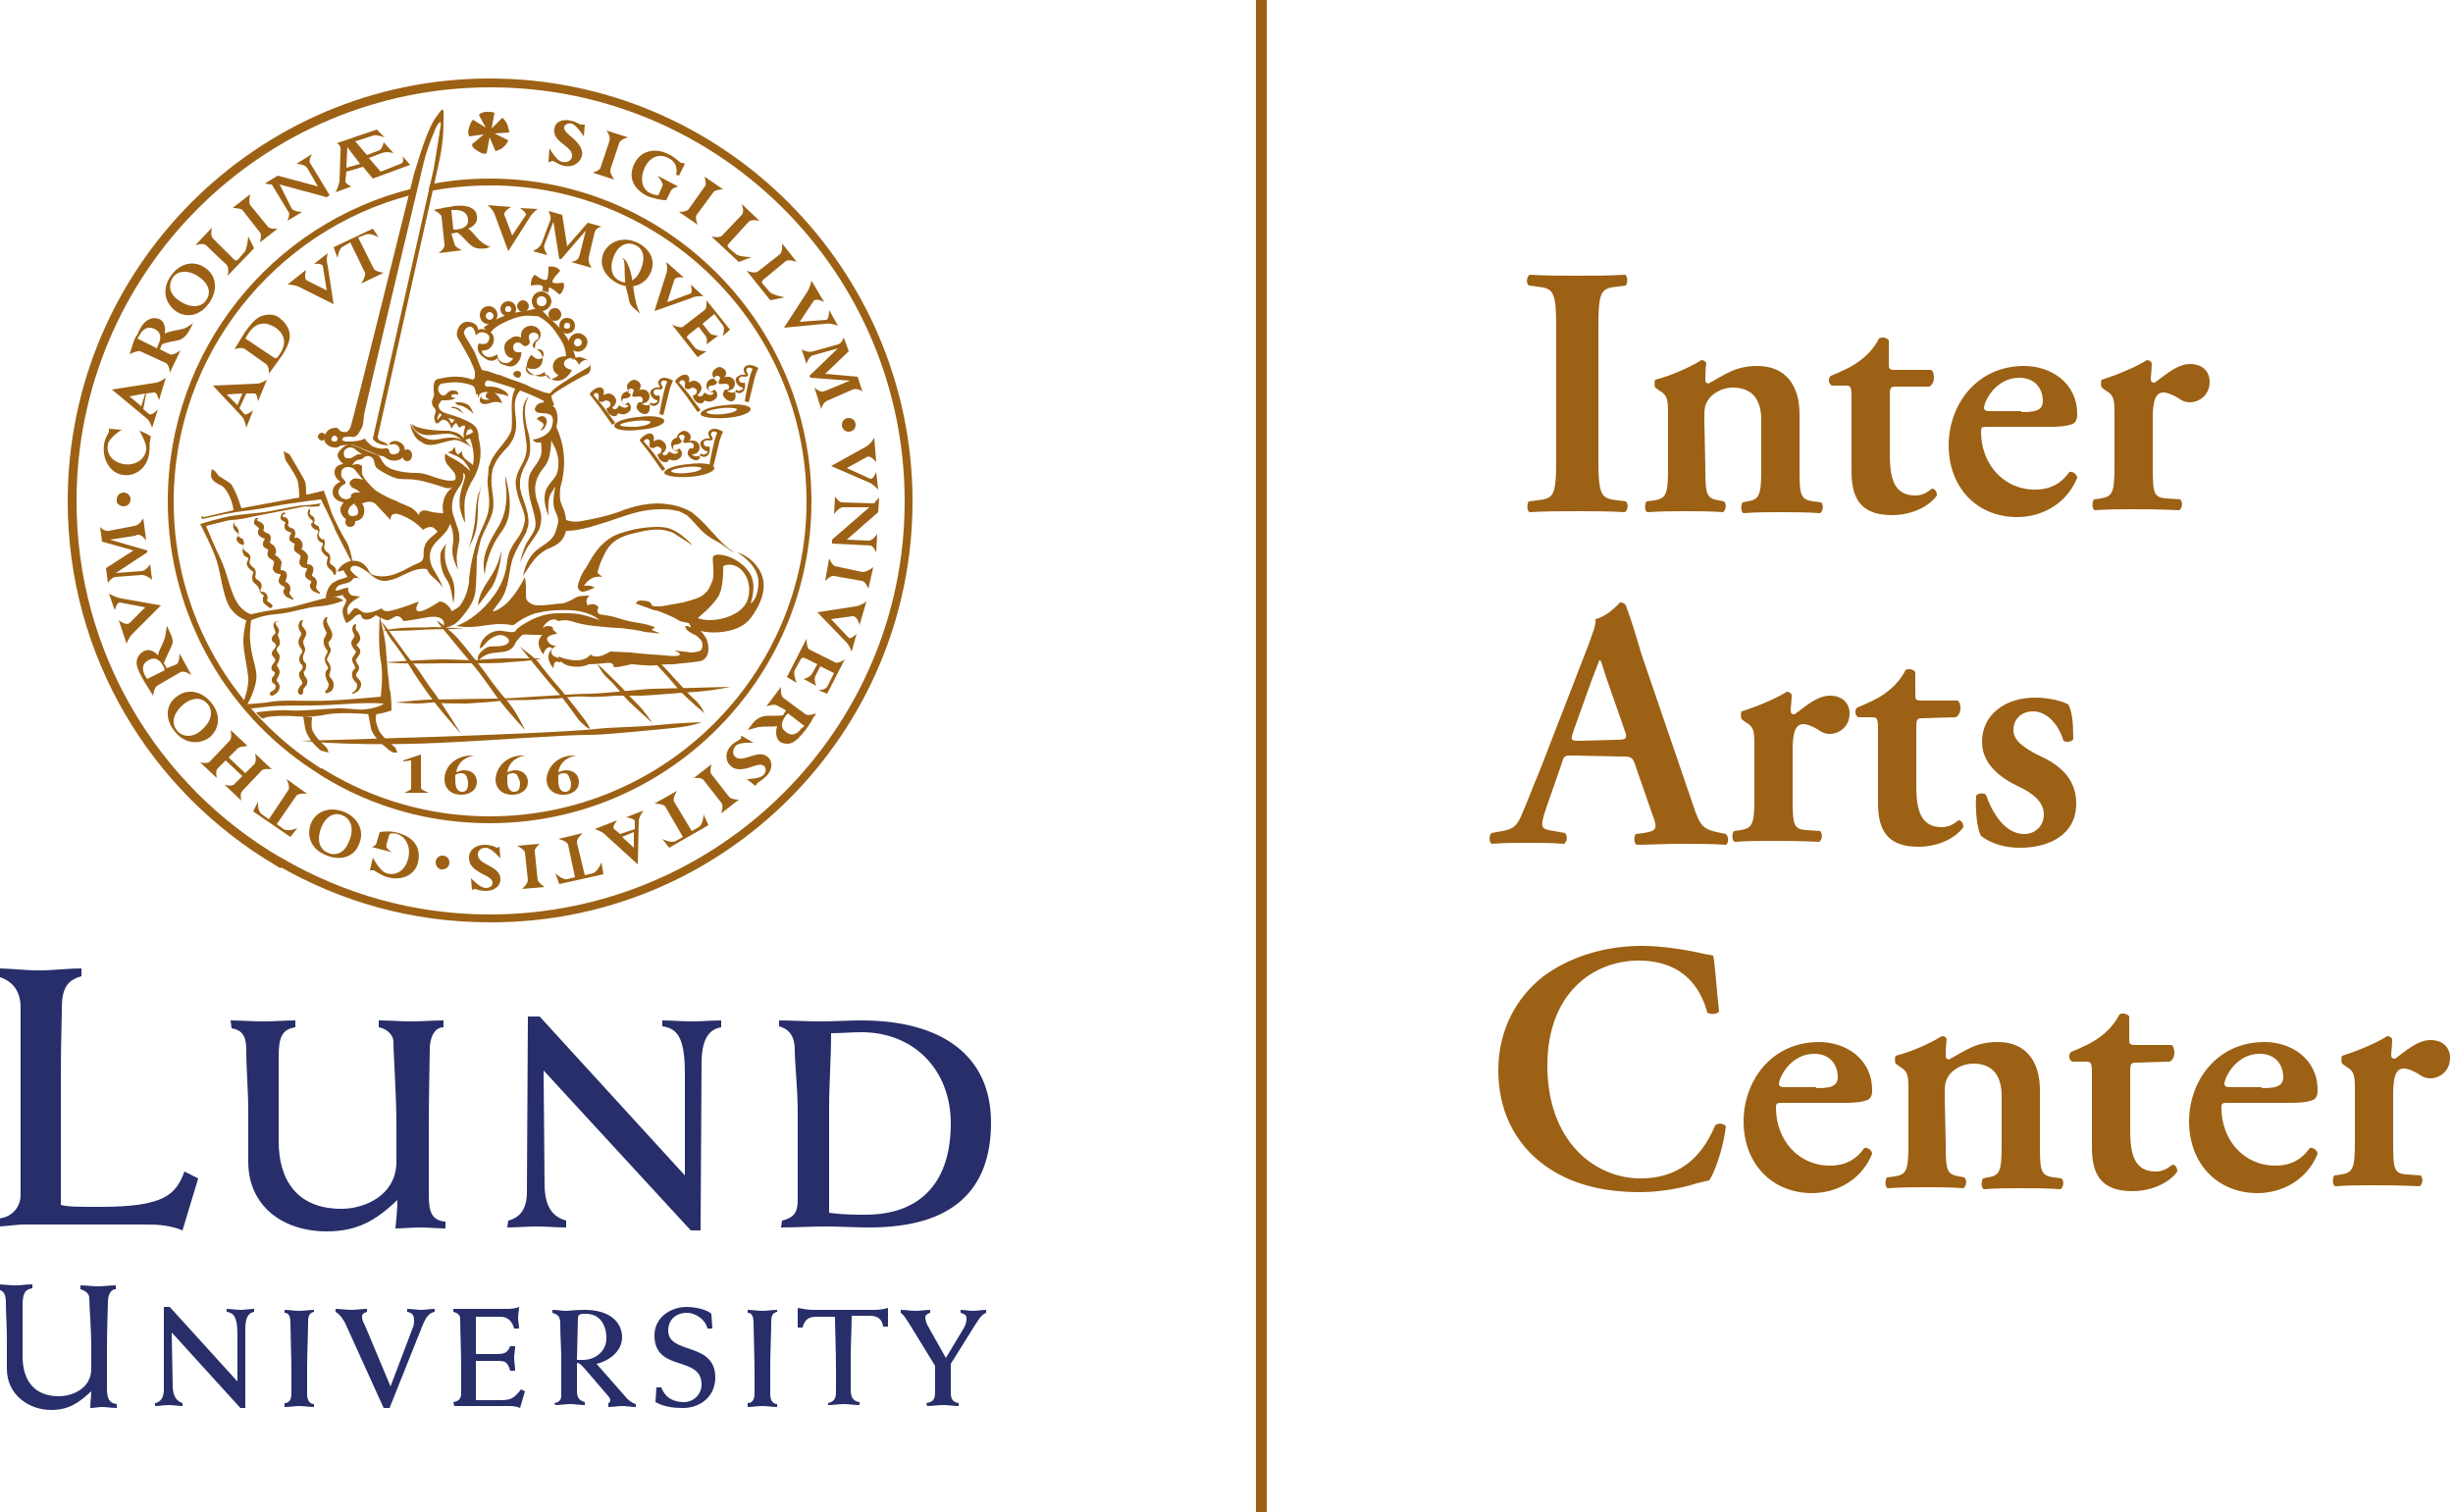 <?xml version="1.0" encoding="utf-8"?>
<!-- Generator: Adobe Illustrator 28.2.0, SVG Export Plug-In . SVG Version: 6.00 Build 0)  -->
<svg width="250" height="100%" version="1.1" id="CEC_ENG" xmlns="http://www.w3.org/2000/svg" xmlns:xlink="http://www.w3.org/1999/xlink" x="0px" y="0px"
	 viewBox="0 0 250 154.1" style="enable-background:new 0 0 250 154.1;" xml:space="preserve">
<style type="text/css">
	.st0{fill:#282E69;}
	.st1{fill:#9C6114;}
</style>
<g>
	<path class="st0" d="M-0.4,124.2c1.5,0,2.5-1.1,2.5-2.4v-19.1c0-1.8-0.9-2.8-2.4-3.2v-0.8c1.4,0,2.8,0.2,4.3,0.2
		c1.4,0,2.9-0.2,4.3-0.2v0.8c-1.5,0.4-2,1.3-2,3.3c0,1.1-0.1,3.5-0.1,6.9v13.1c0.8,0.2,1.5,0.2,4,0.2c6.5,0,7.7-1.2,8.6-3.6l1.4,0.7
		l-1.6,5.3c-1.2-0.5-2.4-0.6-3.6-0.6H2.5c-0.9,0-1.9,0.2-2.9,0.2V124.2L-0.4,124.2z"/>
	<path class="st0" d="M23.5,104c1.1,0,2.2,0.1,3.3,0.1c1.1,0,2.2-0.1,3.3-0.1v0.7c-1.4,0.2-1.7,1.1-1.7,3c0,2.9,0,5.7,0,8.6
		c0,4,1.9,6.9,6.4,6.9c2.4,0,5.6-1.4,5.6-4.8v-3.6c0-3.6-0.3-7.1-0.3-8.6c0-0.8-0.8-1.4-1.5-1.5V104c1.1,0,2.2,0.1,3.3,0.1
		s2.2-0.1,3.3-0.1v0.7c-1,0-1.4,1.2-1.4,2.2c0,1.1-0.1,4.3-0.1,8.3v6.6c0,1.7,0.3,2.6,1.7,2.7v0.7c-0.8,0-1.7-0.1-2.6-0.1
		s-1.7,0.1-2.5,0.1c0.1-1,0.2-2,0.2-2.9c-2.2,2.1-4.1,3.2-7.2,3.2c-4.5,0-8-2.6-8-7.1v-5c0-2.4-0.2-4.4-0.2-6.3
		c0-1.2-0.2-2.1-1.5-2.3L23.5,104L23.5,104z"/>
	<path class="st0" d="M51.8,124.4c1.2-0.3,1.9-1.2,1.9-2.9l0.1-17.9H55l14.8,16.2v-10.4c0-3.7-0.8-4.6-2.3-4.8V104c1,0,2,0.1,3,0.1
		s2-0.1,3-0.1v0.7c-1.3,0.2-2,1.3-2,3.7l-0.1,17h-1l-15-16.3l0.1,11.5c0,2.4,0.8,3.4,2.2,3.8v0.7c-1,0-2-0.1-3-0.1c-1,0-2,0.1-3,0.1
		L51.8,124.4L51.8,124.4z"/>
	<path class="st0" d="M84.5,123.6c1.4,0.2,2.6,0.2,3.7,0.2c5.8,0,8.7-3.5,8.7-9.3c0-5.5-3.8-9.3-9.1-9.3c-1,0-1.9,0.1-3.1,0.1
		c0,2.7-0.2,5.1-0.2,7.6V123.6L84.5,123.6z M79.7,124.4c1.2-0.3,1.6-0.8,1.6-2.1v-8.8c0-2.7-0.3-5-0.3-6.5c0-1.3-0.5-2.1-1.6-2.4
		V104c1.4,0,2.8,0.1,4.2,0.1c1.4,0,2.8-0.1,4.2-0.1c8.2,0,13.2,3.6,13.2,10.4c0,6.9-3.9,10.7-12.4,10.7c-1.5,0-3-0.1-4.5-0.1
		c-1.5,0-3,0.1-4.5,0.1L79.7,124.4L79.7,124.4z"/>
	<path class="st0" d="M15.8,143c0.6-0.1,0.9-0.6,0.9-1.4l0-8.4h0.6l6.9,7.6V136c0-1.8-0.4-2.2-1.1-2.3v-0.3c0.5,0,0.9,0.1,1.4,0.1
		c0.5,0,0.9-0.1,1.4-0.1v0.3c-0.6,0.1-0.9,0.6-0.9,1.8l0,8h-0.5l-7-7.7l0.1,5.4c0,1.1,0.4,1.6,1,1.8v0.3c-0.5,0-0.9-0.1-1.4-0.1
		c-0.5,0-0.9,0.1-1.4,0.1L15.8,143L15.8,143z"/>
	<path class="st0" d="M32,133.7c-0.5,0.1-0.6,0.5-0.6,1c0,1.4-0.1,3-0.1,4.6v2.8c0,0.5,0.2,1,0.7,1v0.3c-0.5,0-1-0.1-1.5-0.1
		c-0.5,0-1,0.1-1.5,0.1V143c0.5,0,0.7-0.4,0.7-1v-2c0-1.7-0.1-4.2-0.1-5.1c0-0.6-0.1-1.1-0.6-1.1v-0.3c0.5,0,1,0.1,1.5,0.1
		c0.5,0,1-0.1,1.5-0.1L32,133.7L32,133.7z"/>
	<path class="st0" d="M39.1,143.5l-3.9-8.6c-0.2-0.4-0.5-0.9-1-1.2v-0.3c0.5,0,1.1,0.1,1.6,0.1c0.5,0,1.1-0.1,1.6-0.1v0.3
		c-0.3,0.1-0.5,0.2-0.5,0.5c0,0.1,0,0.4,0.3,0.9l2.6,6.2l2.2-5.8c0.2-0.4,0.2-0.7,0.2-0.9c0-0.6-0.2-0.8-0.7-0.9v-0.3
		c0.5,0,1,0.1,1.4,0.1s1-0.1,1.4-0.1v0.3c-0.6,0.1-0.9,0.6-1.2,1.3l-3.4,8.5L39.1,143.5L39.1,143.5z"/>
	<path class="st0" d="M46.2,142.9c0.6-0.1,0.8-0.4,0.8-0.9v-2.4c0-1.9-0.1-4-0.1-5.2c0-0.4-0.3-0.6-0.7-0.7v-0.3h5.6
		c0.4,0,0.9-0.1,1.1-0.2c0,0.4-0.1,0.7-0.1,1.1c0,0.4,0.1,0.7,0.1,1.1h-0.5c-0.2-0.7-0.6-1.2-1.4-1.2h-2.5v3.8h2.1
		c0.8,0,1.1-0.1,1.4-0.8h0.5c0,0.4-0.1,0.8-0.1,1.2c0,0.4,0.1,0.8,0.1,1.3h-0.5c-0.3-1-0.6-1-1.4-1h-2.1v4H51c1.1,0,1.4-0.2,2.1-1.1
		l0.4,0.2l-0.5,1.7c-0.4-0.2-0.9-0.2-1.3-0.2h-5.4L46.2,142.9L46.2,142.9z"/>
	<path class="st0" d="M58.8,138.6c0.2,0,0.4,0,0.6,0c1.3,0,2.4-0.9,2.4-2.2c0-1.3-0.6-2.5-2.1-2.5c-0.4,0-0.8,0-0.8,0.4L58.8,138.6
		L58.8,138.6z M56.5,143c0.5-0.1,0.7-0.3,0.7-0.8v-3.6c0-1.2-0.1-2.4-0.1-3.6c0-0.7-0.1-1-0.8-1.2v-0.3c0.5,0,0.9,0.1,1.4,0.1
		c0.4,0,0.8-0.1,1.9-0.1c2.6,0,3.8,1.3,3.8,2.8c0,1.4-1.3,2.4-2.6,2.7l2.9,3.3c0.2,0.3,0.7,0.7,1.1,0.8v0.3c-0.5,0-0.9-0.1-1.4-0.1
		c-0.5,0-0.9,0.1-1.4,0.1V143c0.1,0,0.1-0.1,0.2-0.2c0-0.1,0-0.3-0.2-0.5l-2.4-2.8c-0.2-0.2-0.5-0.6-0.8-0.6v2.8
		c0,0.6,0.1,1,0.8,1.2v0.3c-0.5,0-1-0.1-1.5-0.1c-0.5,0-1,0.1-1.5,0.1L56.5,143L56.5,143z"/>
	<path class="st0" d="M66.9,141.4h0.5c0.4,1.1,1.3,1.5,2.3,1.5c1,0,1.8-0.8,1.8-1.8c0-3-4.8-1.2-4.8-5c0-1.8,1.6-2.9,3.3-2.9
		c0.9,0,2.1,0.3,2.5,0.7l0.1,1.5h-0.5c-0.2-0.9-1.2-1.6-2.1-1.6c-1.1,0-1.9,0.7-1.9,1.8c0,2.5,4.8,1.1,4.8,4.8
		c0,1.9-1.5,3.1-3.3,3.1c-0.9,0-1.9-0.1-2.8-0.6L66.9,141.4L66.9,141.4z"/>
	<path class="st0" d="M79.2,133.7c-0.5,0.1-0.6,0.5-0.6,1c0,1.4-0.1,3-0.1,4.6v2.8c0,0.5,0.2,1,0.7,1v0.3c-0.5,0-1-0.1-1.5-0.1
		c-0.5,0-1,0.1-1.5,0.1V143c0.5,0,0.7-0.4,0.7-1v-2c0-1.7-0.1-4.2-0.1-5.1c0-0.6-0.1-1.1-0.6-1.1v-0.3c0.5,0,1,0.1,1.5,0.1
		c0.5,0,1-0.1,1.5-0.1L79.2,133.7L79.2,133.7z"/>
	<path class="st0" d="M90.5,135.2H90c-0.1-0.8-0.6-1.1-1.4-1.1h-1.8c0,1.2-0.1,2.8-0.1,4.5v3c0,0.9,0.3,1.2,0.9,1.3v0.3
		c-0.6,0-1.1-0.1-1.6-0.1c-0.5,0-1.1,0.1-1.6,0.1V143c0.7-0.2,0.8-0.5,0.8-1.3v-2.2c0-2-0.1-4.1-0.1-5.3h-1.9
		c-0.8,0-1.2,0.3-1.4,1.1h-0.5v-2c0.5,0.1,1.1,0.2,1.6,0.2h6.3c0.4,0,1-0.1,1.3-0.2L90.5,135.2L90.5,135.2z"/>
	<path class="st0" d="M94.4,143c0.7-0.1,0.9-0.4,0.9-1.1v-2.7l-2.7-4.4c-0.3-0.4-0.4-0.7-0.8-1v-0.3c0.5,0,1,0.1,1.5,0.1
		s1-0.1,1.5-0.1v0.3c-0.3,0.1-0.5,0.2-0.5,0.5c0,0.1,0.1,0.6,0.3,0.9l1.8,3.2l1.8-3c0.3-0.5,0.3-0.8,0.3-1.1c0-0.3-0.3-0.4-0.6-0.5
		v-0.3c0.4,0,0.8,0.1,1.3,0.1c0.4,0,0.8-0.1,1.3-0.1v0.3c-0.5,0.2-0.7,0.6-1.1,1.2l-2.5,4v2.9c0,0.7,0.2,1,0.8,1.1v0.3
		c-0.5,0-1.1-0.1-1.6-0.1c-0.5,0-1.1,0.1-1.6,0.1L94.4,143L94.4,143z"/>
	<path class="st1" d="M42.9,76.9v3.4c0,0.2,0.8,0.5,0.8,0.5h-2.5c0,0,0.7-0.3,0.7-0.4v-2.9l-0.8,0.1l0-0.1L42.9,76.9L42.9,76.9z"/>
	<path class="st1" d="M57.5,78.8c-0.3,0-0.5,0.1-0.6,0.2c0,0.1,0,0.3,0,0.6c0,0.4,0.1,1.1,0.7,1.1c0.6,0,0.6-0.6,0.6-1
		C58,79.3,58,78.8,57.5,78.8L57.5,78.8z M58.7,77c-1.1,0.2-1.7,0.9-1.8,1.7c0.3-0.1,0.5-0.2,0.8-0.2c0.8,0,1.3,0.5,1.3,1.2
		c0,0.8-0.7,1.3-1.6,1.3c-1,0-1.7-0.6-1.7-1.6C55.8,78.1,56.9,76.9,58.7,77L58.7,77L58.7,77z"/>
	<path class="st1" d="M52.3,78.8c-0.3,0-0.5,0.1-0.6,0.2c0,0.1,0,0.3,0,0.6c0,0.4,0.1,1.1,0.7,1.1c0.6,0,0.6-0.6,0.6-1
		C52.8,79.3,52.8,78.8,52.3,78.8L52.3,78.8z M53.5,77c-1.1,0.2-1.7,0.9-1.8,1.7c0.3-0.1,0.5-0.2,0.8-0.2c0.8,0,1.3,0.5,1.3,1.2
		c0,0.8-0.7,1.3-1.6,1.3c-1,0-1.7-0.6-1.7-1.6C50.6,78.1,51.7,76.9,53.5,77L53.5,77L53.5,77z"/>
	<path class="st1" d="M47,78.8c-0.3,0-0.5,0.1-0.6,0.2c0,0.1,0,0.3,0,0.6c0,0.4,0.1,1.1,0.7,1.1c0.6,0,0.6-0.6,0.6-1
		C47.6,79.3,47.6,78.8,47,78.8L47,78.8z M48.3,77c-1.1,0.2-1.7,0.9-1.8,1.7c0.3-0.1,0.5-0.2,0.8-0.2c0.8,0,1.3,0.5,1.3,1.2
		c0,0.8-0.7,1.3-1.6,1.3c-1,0-1.7-0.6-1.7-1.6C45.3,78.1,46.5,76.9,48.3,77L48.3,77L48.3,77z"/>
	<path class="st1" d="M14.2,43.9c0.4,0.1,0.9,0.4,1.2,0.6c-0.1,0.1-0.1,0.3-0.1,0.4c-0.1,0.3,0,0.7-0.1,1.3
		c-0.2,1.5-1.4,2.4-2.7,2.2c-1.3-0.2-2.1-1.6-1.9-3.1c0.1-0.7,0.5-1.2,0.5-1.3c0-0.1,0-0.3,0-0.3l1.3,0.1c0,0-1.3,0.8-1.4,1.5
		c-0.2,1,0.5,1.8,1.6,2c1.2,0.2,2.2-0.5,2.3-1.5C15,45.2,14.2,43.9,14.2,43.9L14.2,43.9z"/>
	<path class="st1" d="M25.9,25.3l-2.7,2.8c0,0,0.2-0.8-0.1-1.1l-2.1-2c-0.3-0.3-1.1,0-1.1,0l1.7-1.8c0,0-0.2,0.8,0.1,1.1l2.1,2.1
		c0.2,0.2,0.3,0.2,0.5,0l0.6-0.7c0.3-0.3,0.4-1.6,0.4-1.6L25.9,25.3L25.9,25.3z"/>
	<path class="st1" d="M23.7,21.2l1.8-1.4c0,0-0.2,0.8,0,1.1l1.8,2.2c0.2,0.3,1,0.2,1,0.2l-1.8,1.4c0,0,0.2-0.8,0-1l-1.8-2.3
		C24.5,21.2,23.7,21.2,23.7,21.2L23.7,21.2z"/>
	<path class="st1" d="M29.7,21.2c0.2,0.4,1.1,0.4,1.1,0.4l-1.5,0.9c0,0,0.3-0.7,0.1-0.9l-1.7-2.8c-0.2,0-0.7-0.1-0.7-0.1l1.3-0.8
		l4.1,1.1l-1.1-1.9c-0.3-0.4-1.1-0.4-1.1-0.4l1.6-1c0,0-0.4,0.7-0.2,0.9l2,3.3l-0.3,0.2l-4.8-1.3L29.7,21.2L29.7,21.2z"/>
	<path class="st1" d="M56,15.1c0,0,0.7,1.3,1.3,1.4c0.5,0.1,0.9-0.1,1-0.5c0.2-1.1-2.1-1.5-1.8-2.9c0.1-0.7,0.8-1,1.7-0.8
		c0.5,0.1,0.9,0.4,1,0.4c0.1,0,0.1,0,0.2,0l0.2,0l-0.1,1.2c0,0-0.7-1.1-1.2-1.3c-0.4-0.1-0.7,0.1-0.8,0.3c-0.1,0.7,1,1,1.6,2
		c0.2,0.3,0.3,0.7,0.2,1c-0.2,0.7-0.9,1.2-1.8,1c-0.6-0.1-1-0.5-1.2-0.5c-0.1,0-0.1,0-0.2,0.1l-0.2,0L56,15.1L56,15.1z"/>
	<path class="st1" d="M61.8,13.3L64,14c0,0-0.8,0.2-0.9,0.6l-0.9,2.7c-0.1,0.3,0.4,1,0.4,1l-2.2-0.7c0,0,0.7-0.2,0.8-0.5l0.9-2.7
		C62.3,13.9,61.8,13.3,61.8,13.3L61.8,13.3z"/>
	<path class="st1" d="M68.4,19.4l-0.5,1c-0.6,0-1.3-0.2-1.9-0.4c-1.6-0.8-2-2.1-1.3-3.4c0.6-1.2,2-1.6,3.4-0.9
		c0.7,0.3,1.1,0.8,1.3,0.9c0.1,0,0.2,0,0.2,0l0.2,0.1l-0.6,1.2l-0.3-0.1c0.2-0.7-0.1-1.4-0.8-1.7c-0.9-0.5-1.9-0.1-2.4,1
		c-0.5,1.1-0.3,2.2,0.6,2.6c0.2,0.1,0.5,0.2,0.8,0.2l0.4-0.9c0.2-0.3-0.5-1.1-0.5-1.1l2.1,1.1C69.2,19,68.6,19.1,68.4,19.4
		L68.4,19.4z"/>
	<path class="st1" d="M71.8,18l1.9,1.3c0,0-0.8,0-1,0.3L71,21.9c-0.2,0.3,0.1,1,0.1,1l-1.9-1.3c0,0,0.8,0,1-0.3l1.7-2.4
		C72,18.7,71.8,18,71.8,18L71.8,18z"/>
	<path class="st1" d="M78.5,30.6l-2.4-3c0,0,0.8,0.3,1.1,0.1l2.3-1.8c0.3-0.3,0.2-1.1,0.2-1.1l1.5,1.9c0,0-0.8-0.3-1.1-0.1l-2.3,1.9
		c-0.2,0.2-0.2,0.3,0,0.5l0.6,0.7c0.3,0.4,1.6,0.6,1.6,0.6L78.5,30.6L78.5,30.6z"/>
	<path class="st1" d="M75.3,26.7l-2.8-2.6c0,0,0.8,0.2,1.1-0.1l2-2.1c0.3-0.3,0-1.1,0-1.1l1.8,1.7c0,0-0.8-0.2-1.1,0.1l-2,2.2
		c-0.2,0.2-0.2,0.3,0,0.5l0.7,0.6c0.4,0.3,1.6,0.3,1.6,0.3L75.3,26.7L75.3,26.7z"/>
	<path class="st1" d="M82.3,29.7c0.3-0.5,0.4-1.1,0.4-1.1l1.3,2.2c0,0-0.8-0.5-1.1-0.1l-1.4,2.1l2.7-0.2c0.3,0,0.3-1,0.3-1l0.9,1.6
		c0,0-0.7-0.3-1.3-0.2l-4.2,0.4L82.3,29.7L82.3,29.7z"/>
	<path class="st1" d="M85.4,35.5L85.4,35.5l-2.5,0.7c-0.5,0.1-0.7,0.9-0.7,0.9l-0.5-1.5c0,0,0.6,0.4,1.2,0.2l2.5-0.7
		c0.4-0.1,0.6-0.7,0.6-0.7l0.5,1.4l-2.4,2.3l3.3,0.3l0.5,1.5c0,0-0.5-0.4-1-0.2l-2.5,1.1c-0.6,0.2-0.7,0.9-0.7,0.9L83,39.5
		c0,0,0.5,0.5,0.9,0.4c0.1,0,0.2-0.1,0.3-0.1l2.4-1l0,0l-4-0.3l-0.1-0.2L85.4,35.5L85.4,35.5z"/>
	<path class="st1" d="M85.9,51.7c-0.4,0-0.9,0.7-0.9,0.7l0.1-1.8c0,0,0.4,0.6,0.7,0.6l3.3,0.1c0.1-0.2,0.5-0.6,0.5-0.6l-0.1,1.5
		l-3.2,2.8l2.2,0.1c0.5,0,0.9-0.7,0.9-0.7l-0.1,1.9c0,0-0.3-0.7-0.6-0.7l-3.9-0.2l0-0.4l3.8-3.3L85.9,51.7L85.9,51.7z"/>
	<path class="st1" d="M89,57.8L88.5,60c0,0-0.3-0.8-0.7-0.8L85,58.7c-0.3-0.1-0.9,0.5-0.9,0.5l0.4-2.3c0,0,0.3,0.7,0.6,0.8l2.8,0.6
		C88.4,58.3,89,57.8,89,57.8L89,57.8z"/>
	<path class="st1" d="M84.3,70l0.7-1.4l-1.4-0.7l-0.5,1c-0.2,0.4,0.1,1,0.1,1l-1.3-0.7c0,0,0.6-0.1,0.9-0.6l0.5-0.9l-1.2-0.6
		c-0.3-0.1-0.4-0.1-0.5,0.1l-0.6,1.1c-0.2,0.4,0.2,1.3,0.2,1.3l-1-0.6l2-3.9c0,0,0,1,0.3,1.1l2.6,1.3c0.3,0.2,1-0.3,1-0.3l-1.8,3.5
		l-1-0.4C83.4,70.4,84.1,70.3,84.3,70L84.3,70z"/>
	<path class="st1" d="M76.8,75.7c0,0-1.4-0.1-1.8,0.3c-0.3,0.3-0.4,0.8-0.1,1.1c0.8,0.8,2.4-0.9,3.4,0.1c0.5,0.5,0.4,1.3-0.2,1.9
		c-0.4,0.4-0.8,0.6-0.9,0.7c0,0-0.2,0.3-0.2,0.3l-0.9-0.7c0,0,1.3,0,1.7-0.4c0.3-0.3,0.3-0.7,0.1-0.9c-0.5-0.5-1.4,0.3-2.5,0.3
		c-0.4,0-0.7-0.1-1-0.4c-0.5-0.5-0.5-1.4,0.1-2c0.4-0.4,0.9-0.6,1-0.7c0,0,0.1-0.1,0-0.2l0.1-0.1L76.8,75.7L76.8,75.7z"/>
	<path class="st1" d="M75.3,81.5l-1.8,1.4c0,0,0.3-0.8,0-1.1l-1.8-2.3c-0.2-0.3-1-0.2-1-0.2l1.8-1.4c0,0-0.2,0.8,0,1l1.8,2.3
		C74.5,81.5,75.3,81.5,75.3,81.5L75.3,81.5z"/>
	<path class="st1" d="M55.5,90.4l-2.3,0.2c0,0,0.6-0.5,0.6-0.9l-0.3-2.8c0-0.3-0.8-0.7-0.8-0.7l2.3-0.2c0,0-0.6,0.5-0.5,0.8l0.3,2.9
		C54.9,90,55.5,90.4,55.5,90.4L55.5,90.4z"/>
	<path class="st1" d="M51,87.5c0,0-0.9-1.1-1.5-1.1c-0.5,0-0.8,0.3-0.8,0.7c0,1.1,2.3,1.1,2.3,2.5c0,0.7-0.6,1.2-1.5,1.2
		c-0.6,0-1-0.2-1.1-0.2c-0.1,0-0.3,0.1-0.3,0.1l-0.1-1.2c0,0,0.9,1,1.5,1c0.4,0,0.7-0.2,0.7-0.5c0-0.7-1.2-0.8-2-1.6
		c-0.3-0.3-0.4-0.6-0.4-1c0-0.8,0.7-1.3,1.6-1.3c0.6,0,1.1,0.2,1.2,0.3c0.1,0,0.3-0.1,0.3-0.1L51,87.5L51,87.5z"/>
	<path class="st1" d="M38.4,85.8l0.3-1c0.6-0.1,1.3-0.1,1.9,0.1c1.8,0.5,2.3,1.7,2,3c-0.3,1.3-1.7,1.9-3.1,1.5
		c-0.7-0.2-1.2-0.6-1.4-0.7c-0.1,0-0.4,0-0.4,0l0.3-1.3c0,0,0.7,1.4,1.4,1.6c1,0.3,1.9-0.3,2.2-1.5c0.3-1.1-0.2-2.2-1.1-2.5
		c-0.3-0.1-0.6-0.1-0.8,0l-0.3,1c-0.2,0.6,0.7,0.9,0.7,0.9l-2.3-0.6C37.8,86.4,38.4,86.2,38.4,85.8L38.4,85.8z"/>
	<path class="st1" d="M24.2,76.3l-0.9,0.9l1.7,1.6l0.9-0.9c0.3-0.3,0.1-1.1,0.1-1.1l1.7,1.6c0,0-0.8-0.1-1,0.1l-2,2.1
		c-0.3,0.3-0.1,1-0.1,1l-1.7-1.6c0,0,0.8,0.2,1-0.1l0.8-0.8L23,77.5l-0.8,0.8c-0.3,0.3-0.1,1-0.1,1l-1.7-1.6c0,0,0.8,0.2,1-0.1
		l2-2.1c0.3-0.3,0.1-1.1,0.1-1.1l1.7,1.6C25.2,76.1,24.5,76,24.2,76.3L24.2,76.3z"/>
	<path class="st1" d="M11.8,58.4L11.8,58.4l2.6-0.2c0.5,0,0.9-0.7,0.9-0.7l0.2,1.6c0,0-0.5-0.5-1.1-0.5l-2.6,0.2
		c-0.4,0-0.8,0.6-0.8,0.6l-0.2-1.5l2.8-1.8l-3.2-0.9l-0.2-1.5c0,0,0.4,0.5,0.9,0.4l2.6-0.5c0.6-0.1,0.9-0.8,0.9-0.8l0.3,2.3
		c0,0-0.4-0.6-0.8-0.6c-0.1,0-0.2,0-0.3,0.1L11.2,55v0l3.8,1.1l0,0.2L11.8,58.4L11.8,58.4z"/>
	<path class="st1" d="M88.3,45.5c0.5-0.3,0.8-0.9,0.8-0.9l0.2,2.5c0,0-0.6-0.8-1-0.5l-2,1.1l2.4,1.1c0.3,0.1,0.6-0.7,0.6-0.7
		l0.2,1.8c0,0-0.5-0.6-1.1-0.8l-3.7-1.6L88.3,45.5L88.3,45.5z"/>
	<path class="st1" d="M87.2,61.8c0.6-0.1,1.1-0.5,1.1-0.5l-0.7,2.4c0,0-0.2-0.9-0.7-0.9l-2.2,0.3l1.8,1.9c0.2,0.2,0.8-0.4,0.8-0.4
		l-0.5,1.8c0,0-0.3-0.8-0.7-1.1l-2.8-2.9L87.2,61.8L87.2,61.8z"/>
	<path class="st1" d="M13.5,64.6c-0.4,0.4-0.6,1-0.6,1l-0.8-2.4c0,0,0.7,0.6,1.1,0.3l1.6-1.6l-2.6-0.5c-0.3,0-0.5,0.8-0.5,0.8
		l-0.6-1.7c0,0,0.7,0.4,1.3,0.5l4,0.7L13.5,64.6L13.5,64.6z"/>
	<path class="st1" d="M29.4,80.5c0.2-0.3-0.2-1.1-0.2-1.1l2.1,1.5c0,0-0.9-0.1-1.1,0.2l-2,2.9l0.7,0.5c0.5,0.3,1.4-0.1,1.4-0.1
		l-0.7,0.9l-3.8-2.6l0.5-1c0,0-0.1,1,0.4,1.3l0.7,0.5L29.4,80.5L29.4,80.5z"/>
	<path class="st1" d="M57.9,86.1c-0.1-0.4-1-0.6-1-0.6l2.5-0.6c0,0-0.7,0.6-0.6,1l0.8,3.3l0.8-0.2c0.5-0.1,0.9-1.1,0.9-1.1l0.2,1.2
		l-4.5,1L56.6,89c0,0,0.7,0.7,1.2,0.6l0.8-0.2L57.9,86.1L57.9,86.1z"/>
	<path class="st1" d="M67.8,82.2c-0.2-0.3-1.1-0.3-1.1-0.3l2.3-1.3c0,0-0.5,0.8-0.3,1.1l1.8,3l0.7-0.4c0.5-0.3,0.5-1.3,0.5-1.3
		l0.5,1.1l-4,2.3l-0.7-0.9c0,0,0.9,0.5,1.4,0.2l0.7-0.4L67.8,82.2L67.8,82.2z"/>
	<path class="st1" d="M85.8,43.3c0-0.4,0.3-0.7,0.7-0.7c0.4,0,0.7,0.3,0.7,0.7c0,0.4-0.3,0.7-0.7,0.7C86.1,44,85.8,43.7,85.8,43.3
		L85.8,43.3z"/>
	<path class="st1" d="M44.4,87.9c0-0.4,0.3-0.7,0.7-0.7c0.4,0,0.7,0.3,0.7,0.7c0,0.4-0.3,0.7-0.7,0.7C44.8,88.7,44.4,88.3,44.4,87.9
		L44.4,87.9z"/>
	<path class="st1" d="M11.9,50.9c0-0.4,0.3-0.7,0.7-0.7c0.4,0,0.7,0.3,0.7,0.7c0,0.4-0.3,0.7-0.7,0.7C12.2,51.6,11.8,51.3,11.9,50.9
		L11.9,50.9z"/>
	<path class="st1" d="M17.9,31.7c1,0.7,2.4,0.6,3.4-0.8c1-1.4,0.7-2.9-0.4-3.6c-1.1-0.8-2.5-0.5-3.4,0.7
		C16.5,29.3,16.7,30.8,17.9,31.7L17.9,31.7z M18.2,30.6c-0.9-0.6-1.1-1.5-0.6-2.3c0.6-0.9,1.9-0.7,2.8,0c0.8,0.6,1.2,1.5,0.6,2.3
		C20.5,31.4,19.3,31.4,18.2,30.6L18.2,30.6z"/>
	<path class="st1" d="M37.6,16.1l1.3-0.5c0.5-0.2,1.2,0,1.2,0l-1-1.1c0,0-0.1,0.6-0.4,0.8l-1.3,0.5l-1.2-1.4l1.9-0.6
		c0.3-0.1,1.1,0.2,1.1,0.2l-0.8-0.8l-4.1,1.4c0,0,0.5,0.1,0.4,0.8l-0.1,3.1c-0.1,0.5-0.4,1.1-0.4,1.1l1.6-0.6c0,0-0.7-0.3-0.6-0.6
		l0.1-0.9l1.7-0.5l1,1.2l3.8-1.4l-0.8-0.9c0,0,0.3,0.7-0.2,0.8l-2,0.8L37.6,16.1L37.6,16.1z M36.7,16.7l-1.4,0.4l0.1-2.1L36.7,16.7
		L36.7,16.7z"/>
	<path class="st1" d="M16,35.5l0.1-0.3c0.4-0.8,0.3-1.4-0.4-1.7c-0.7-0.3-1.2,0.1-1.5,0.7l-0.2,0.3L16,35.5L16,35.5z M17.3,36.1
		c0.3,0.2,1.1-0.4,1.1-0.4l-1.1,2.3c0,0,0-0.8-0.4-1l-2.6-1.2c-0.3-0.1-1.1,0.3-1.1,0.3c0.1-0.3,0.2-0.6,0.3-0.9
		c0.1-0.4,0.3-0.9,0.5-1.1c0.4-1,0.8-1.4,1.3-1.6c0.3-0.1,0.6-0.1,0.9,0c0.5,0.2,0.7,0.8,0.6,1.5c0.6-0.3,1.2-0.3,1.9-0.5
		c0.4-0.1,1-0.6,1-0.6c-0.1,0.1-0.1,0.2-0.2,0.4c-0.4,0.8-0.7,1.1-1.1,1.3c-0.5,0.2-1.3,0.2-1.9,0.5l-0.2,0.5L17.3,36.1L17.3,36.1z"
		/>
	<path class="st1" d="M13.2,40.4l1.2,1l0.4-1.3L13.2,40.4L13.2,40.4z M14.6,41.7l0.6,0.5c0.3,0.2,0.9-0.5,0.9-0.5l-0.6,1.9
		c0,0-0.2-0.7-0.6-1l-3.5-2.9l0,0l4.5-0.7c0.5-0.1,1-0.5,1-0.5l-0.7,2.3c0,0-0.2-0.9-0.5-0.8l-0.8,0.1L14.6,41.7L14.6,41.7z"/>
	<path class="st1" d="M16.8,68.3l-0.1-0.3c-0.4-0.8-0.9-1.1-1.6-0.7c-0.7,0.4-0.6,1-0.3,1.6l0.2,0.3L16.8,68.3L16.8,68.3z M18,67.7
		c0.3-0.2,0.3-1.1,0.3-1.1l1.2,2.2c0,0-0.7-0.5-1.1-0.3L16,69.9c-0.3,0.2-0.4,1-0.4,1c-0.2-0.3-0.3-0.5-0.5-0.8
		c-0.2-0.3-0.5-0.8-0.6-1c-0.5-0.9-0.7-1.5-0.5-2c0.1-0.3,0.3-0.5,0.6-0.7c0.5-0.3,1.1-0.1,1.5,0.4c0.1-0.6,0.5-1.1,0.7-1.8
		c0.1-0.4,0.2-1.2,0.2-1.2c0.1,0.1,0.1,0.2,0.2,0.4c0.4,0.8,0.5,1.2,0.3,1.6c-0.2,0.5-0.6,1.2-0.8,1.8l0.3,0.5L18,67.7L18,67.7z"/>
	<path class="st1" d="M21.2,71.8c-0.6-0.8-1.6-0.7-2.4-0.1c-0.9,0.7-1.5,1.8-0.8,2.7c0.5,0.7,1.5,0.8,2.3,0.2
		C21.5,73.7,21.8,72.6,21.2,71.8L21.2,71.8z M17.7,74.4c-0.9-1.2-0.8-2.6,0.3-3.4c1-0.8,2.5-0.7,3.6,0.7c1,1.3,0.7,2.7-0.3,3.5
		C20.1,76,18.6,75.7,17.7,74.4L17.7,74.4z"/>
	<path class="st1" d="M34.9,83.1c-0.9-0.4-1.7,0.2-2.1,1.1c-0.5,1.1-0.4,2.3,0.6,2.7c0.8,0.4,1.7,0,2.1-1
		C36.1,84.7,35.9,83.5,34.9,83.1L34.9,83.1z M33.1,87.1c-1.4-0.6-1.9-1.9-1.4-3.2c0.5-1.2,1.9-1.8,3.5-1.1c1.5,0.7,1.9,2.1,1.4,3.2
		C36.1,87.4,34.6,87.8,33.1,87.1L33.1,87.1z"/>
	<path class="st1" d="M80.3,72.7l-0.2,0.2c-0.5,0.7-0.6,1.3,0,1.7c0.6,0.5,1.2,0.2,1.6-0.4L82,74L80.3,72.7L80.3,72.7z M79.2,71.9
		c-0.3-0.2-1.1,0.1-1.1,0.1l1.5-2c0,0-0.1,0.8,0.2,1.1l2.3,1.7c0.3,0.2,1.1-0.1,1.1-0.1c-0.2,0.3-0.4,0.5-0.5,0.8
		c-0.2,0.3-0.5,0.8-0.7,1c-0.6,0.8-1.1,1.2-1.6,1.3c-0.3,0-0.6,0-0.9-0.2c-0.4-0.3-0.5-0.9-0.3-1.6c-0.6,0.1-1.2,0-1.9,0.1
		c-0.4,0.1-1.1,0.3-1.1,0.3c0.1-0.1,0.1-0.2,0.3-0.4c0.5-0.7,0.9-0.9,1.3-1c0.5-0.1,1.4,0,2-0.1l0.3-0.5L79.2,71.9L79.2,71.9z"/>
	<path class="st1" d="M64.6,86.4l0-1.6l-1.2,0.5L64.6,86.4L64.6,86.4z M64.7,84.5l0-0.8c0-0.3-0.9-0.4-0.9-0.4l1.8-0.7
		c0,0-0.5,0.6-0.5,1.1L65,88.1l0,0L61.6,85c-0.3-0.3-1-0.5-1-0.5l2.3-0.9c0,0-0.6,0.7-0.3,0.9l0.6,0.5L64.7,84.5L64.7,84.5z"/>
	<path class="st1" d="M50.4,21.8c-0.2-0.5-0.7-0.9-0.7-0.9l2.4,0.2c0,0-0.8,0.4-0.7,0.8l0.8,2.1l1.4-2.1c0.1-0.2-0.6-0.7-0.6-0.7
		l1.8,0.1c0,0-0.6,0.4-0.9,1l-2.1,3.3L50.4,21.8L50.4,21.8z"/>
	<path class="st1" d="M30.4,29.2C29.9,29,29.3,29,29.3,29l1.9-1.5c0,0-0.3,0.9,0.1,1.1l2,1l-0.4-2.5c-0.1-0.3-0.9-0.2-0.9-0.2
		l1.4-1.1c0,0-0.2,0.7,0,1.3l0.6,3.9L30.4,29.2L30.4,29.2z"/>
	<path class="st1" d="M67.9,27.9c0.2-0.5,0-1.2,0-1.2l1.8,1.6c0,0-0.9-0.2-1,0.3l-0.7,2.2l2.4-0.9c0.2-0.1,0-0.9,0-0.9l1.3,1.2
		c0,0-0.8-0.1-1.3,0.2l-3.7,1.3L67.9,27.9L67.9,27.9z"/>
	<path class="st1" d="M38.1,27.4c0.2,0.3,1,0.4,1,0.4l-2.3,1.1c0,0,0.5-0.7,0.4-1.1l-1.5-3.1L35,25.1c-0.5,0.2-0.6,1.2-0.6,1.2
		L34,25.2l4-1.9l0.6,0.9c0,0-0.8-0.5-1.3-0.3l-0.8,0.3L38.1,27.4L38.1,27.4z"/>
	<path class="st1" d="M56.4,22.6L56.4,22.6l-0.9,2.3c-0.2,0.4,0.3,1.1,0.3,1.1l-1.5-0.4c0,0,0.7-0.3,0.9-0.8l0.9-2.4
		c0.1-0.3-0.2-0.9-0.2-0.9l1.4,0.4l0.5,3.2l2.1-2.4l1.4,0.4c0,0-0.6,0.1-0.7,0.6L60,26.2c-0.1,0.6,0.3,1.1,0.3,1.1l-2.1-0.6
		c0,0,0.7-0.1,0.8-0.5c0-0.1,0.1-0.2,0.1-0.3l0.6-2.4l0,0l-2.5,2.9l-0.2,0L56.4,22.6L56.4,22.6z"/>
	<path class="st1" d="M73.7,33.2L72.8,32l-1.2,1l0.7,0.9c0.2,0.3,0.9,0.3,0.9,0.3L72,35.1c0,0,0.2-0.6-0.2-1l-0.6-0.8l-1,0.8
		c-0.2,0.2-0.3,0.3-0.1,0.4l0.7,0.9c0.3,0.4,1.2,0.4,1.2,0.4l-0.9,0.6l-2.6-3.3c0,0,0.9,0.4,1.1,0.2l2.2-1.7c0.3-0.2,0.2-1,0.2-1
		l2.4,3l-0.8,0.7C73.7,34.2,73.9,33.5,73.7,33.2L73.7,33.2z"/>
	<path class="st1" d="M46.2,23.4l0.3,0c0.8-0.1,1.3-0.4,1.2-1.1c-0.1-0.7-0.7-0.9-1.3-0.9l-0.4,0L46.2,23.4L46.2,23.4z M46.3,24.8
		c0,0.4,0.8,0.7,0.8,0.7l-2.4,0.3c0,0,0.7-0.5,0.6-0.9L45,22.1c0-0.3-0.8-0.7-0.8-0.7c0.3-0.1,0.6-0.1,0.9-0.2
		c0.4-0.1,0.9-0.1,1.1-0.2c1-0.1,1.6,0,2,0.3c0.3,0.2,0.4,0.5,0.4,0.8c0.1,0.5-0.3,1-0.9,1.2c0.5,0.3,0.8,0.9,1.3,1.3
		c0.3,0.3,1,0.6,1,0.6c-0.2,0-0.2,0-0.4,0.1c-0.9,0.1-1.2,0-1.6-0.3c-0.4-0.3-0.9-1-1.4-1.3l-0.6,0.1L46.3,24.8L46.3,24.8z"/>
	<path class="st1" d="M27.7,36.3c0.4,0.3,0.5,0.3,0.8-0.2c0.9-1.3,0.3-2.2-0.4-2.7c-0.5-0.3-1-0.5-1.5-0.4c-0.5,0.1-0.9,0.4-1.3,1
		c-0.1,0.2-0.2,0.3-0.3,0.5L27.7,36.3L27.7,36.3z M23.9,35.6c0.2-0.3,0.4-0.7,0.6-1c0.2-0.3,0.3-0.5,0.5-0.8
		c0.8-1.1,1.3-1.6,2.1-1.7c0.5-0.1,1.1,0,1.5,0.4c0.5,0.4,0.8,0.9,0.9,1.4c0.1,0.5,0,1.2-0.8,2.4l-1.3,1.8c0,0,0.1-0.7-0.3-1
		L25,35.6C24.6,35.3,23.9,35.6,23.9,35.6L23.9,35.6z"/>
	<path class="st1" d="M23.1,40.2l1.1,1.1l0.5-1.2L23.1,40.2L23.1,40.2z M24.4,41.6l0.5,0.6c0.2,0.2,0.9-0.4,0.9-0.4l-0.7,1.8
		c0,0-0.1-0.7-0.4-1.1l-3-3.2l0,0l4.5-0.2c0.4,0,1-0.4,1-0.4l-0.9,2.2c0,0-0.1-0.9-0.4-0.8l-0.8,0L24.4,41.6L24.4,41.6z"/>
	<path class="st1" d="M63.1,28.6c0.9,0.5,1.7-0.1,2.1-0.9c0.5-1,0.6-2.2-0.4-2.7c-0.8-0.4-1.6-0.1-2.1,0.8
		C62.1,27,62.2,28.1,63.1,28.6L63.1,28.6z M65.1,24.8c1.3,0.7,1.8,2,1.1,3.2c-0.6,1.1-2,1.6-3.4,0.8c-1.4-0.8-1.8-2.1-1.2-3.2
		C62.3,24.4,63.8,24.1,65.1,24.8L65.1,24.8z"/>
	<path class="st1" d="M65.3,32c-1.5-1.2-1-1-1.4-2.3c-0.4-1.3-0.1-3.1-0.4-3.3c-0.3-0.2,0.6-0.3,1,2.5C64.8,31.6,65.3,32,65.3,32
		L65.3,32z"/>
	<path class="st1" d="M28.6,87.4C16.1,80.1,7.8,66.5,7.8,51.1c0-23.3,18.9-42.2,42.2-42.2s42.2,18.9,42.2,42.2S73.2,93.2,49.9,93.2
		c-7.7,0-14.9-2.1-21.1-5.7l-0.7-0.4l-0.5,0.7l0.7,0.4c6.4,3.7,13.7,5.8,21.6,5.8C73.7,94.1,93,74.8,93,51.1S73.7,8,49.9,8
		C26.2,8,6.9,27.3,6.9,51.1c0,15.8,8.5,29.6,21.2,37.1l0.5,0.3l0.4-0.7L28.6,87.4L28.6,87.4z"/>
	<path class="st1" d="M33,78.5c-9.2-5.7-15.3-15.8-15.3-27.4c0-14.9,10.3-27.6,24.1-31.2l0.3-0.7c-14.4,3.5-25,16.5-25,31.9
		c0,11.8,6.3,22.2,15.6,27.9l0.5,0.3l0.3-0.5L33,78.5L33,78.5z"/>
	<path class="st1" d="M33,79.2c4.9,3,10.7,4.7,16.9,4.7c18.1,0,32.8-14.7,32.8-32.8S68,18.2,49.9,18.2c-2.1,0-4.2,0.2-6.1,0.6
		l-0.1,0.7c2-0.4,4.1-0.6,6.3-0.6c17.7,0,32.2,14.5,32.2,32.2S67.7,83.2,49.9,83.2c-6.1,0-11.8-1.7-16.6-4.6l-0.5-0.3l-0.5,0.4
		L33,79.2L33,79.2z"/>
	<path class="st1" d="M49.6,15.7c-0.3,0-0.6-0.1-0.9-0.3c-0.3-0.2-0.5-0.3-0.6-0.6"/>
	<path class="st1" d="M50.1,13.1l1.1-1.1c0.2,0.2,0.4,0.4,0.5,0.7c0.1,0.3,0.2,0.6,0.2,0.8l-1.5,0.1l1.4,0.7
		c-0.1,0.3-0.3,0.5-0.5,0.7c-0.2,0.2-0.5,0.3-0.8,0.4l-0.6-1.4l-0.3,1.6c-0.3,0-0.6-0.1-0.9-0.3c-0.3-0.2-0.5-0.3-0.6-0.6l1.2-1
		l-1.5,0.2c-0.1-0.3-0.1-0.6,0-0.9c0.1-0.3,0.2-0.6,0.4-0.8l1.3,0.8l-0.7-1.3c0.2-0.2,0.5-0.3,0.8-0.3c0.3,0,0.6,0,0.8,0.1
		L50.1,13.1L50.1,13.1z"/>
	<path class="st1" d="M65.7,42.2c-0.3,0-0.7-0.3-0.8-0.6c-0.1-0.3,0.2-0.6,0.2-0.6c0,0,0,0,0,0c0,0,0,0,0,0v0c0.1,0,0.2,0,0.2,0
		c0.2,0,0.2-0.1,0.2-0.3s-0.2-0.3-0.4-0.3c-0.2,0-0.4,0.1-0.6,0c-0.1,0-0.1-0.2,0-0.3c0-0.1,0.1-0.3,0.1-0.3c0-0.1-0.2-0.2-0.3-0.2
		c-0.1,0-0.3,0.1-0.3,0.2c0,0.2,0.1,0.3,0.2,0.3c0.1,0.1,0.1,0.2,0,0.3c0,0.1-0.4,0.2-0.4,0.2l0,0c0,0-0.1,0-0.1,0
		c-0.2,0-0.3,0.1-0.3,0.3c0,0.2,0.1,0.3,0.3,0.3c0.1,0,0.2-0.1,0.3-0.2c0,0,0.3,0.2,0.3,0.5s-0.1,0.5-0.6,0.7
		c-0.4,0.1-0.7-0.1-0.7-0.1s-0.1,0.4-0.5,0.3c-0.6-0.1-0.7-0.8-0.7-0.8s0.3,0,0.4-0.3c0.1-0.3-0.1-0.4-0.4-0.5
		c-0.2,0-0.4,0.3-0.7,0.1c-0.3-0.1,0.1-0.6-0.2-0.8c-0.3-0.2-0.4,0.2-0.4,0.2s0.5,0.5,1.1,1.3c0.5,0.7,1.1,1.5,1.1,1.5l-0.3,0.2
		c0,0-0.5-0.7-1.2-1.7c-0.6-0.8-1.1-1.4-1.1-1.4s0-0.1,0.2-0.3c0.2-0.2,0.6-0.5,1-0.4c0.4,0.2,0.2,0.8,0.2,0.8s0.2-0.2,0.6-0.2
		c0.4,0.1,0.7,0.4,0.7,0.8c-0.1,0.5-0.4,0.6-0.4,0.6s0,0.2,0.3,0.2c0.2,0,0.4-0.4,0.4-0.4c0,0,0.6,0.5,0.9,0.1c0,0,0-0.1,0.1-0.1
		c0,0-0.1,0-0.1,0c-0.4,0-0.7-0.3-0.7-0.7c0-0.4,0.3-0.7,0.7-0.7c0.1,0,0,0,0.2,0l0,0c-0.2-0.1-0.3-0.2-0.3-0.5
		c0-0.3,0.3-0.6,0.7-0.7c0.3,0,0.7,0.3,0.7,0.6c0,0.2-0.1,0.4-0.2,0.5l0,0c0.1-0.1,0.2-0.1,0.4-0.1c0.4,0,0.7,0.3,0.7,0.7
		c0,0.4-0.3,0.7-0.7,0.7c0,0-0.1,0-0.1,0c0,0,0,0,0,0c0.1,0.1,0.3,0.2,0.4,0.2c0.5,0.1,0.5-0.3,0.5-0.3s0.2,0.2,0.4,0.1
		c0.4-0.1,0.3-0.3,0.3-0.3s-0.3,0-0.6-0.4c-0.2-0.3-0.2-0.6,0.2-0.8c0.3-0.2,0.7-0.1,0.7-0.1s-0.4-0.5-0.1-0.8s0.7-0.2,1-0.1
		c0.2,0.1,0.4,0.2,0.4,0.2s-0.3,0.5-0.5,1.5c-0.3,1.3-0.5,2-0.5,2l-0.4-0.1c0,0,0.2-1.2,0.4-2c0.2-0.9,0.4-1.3,0.4-1.3
		s-0.4-0.3-0.6,0c-0.2,0.3,0.3,0.5,0.1,0.7c-0.2,0.2-0.5,0-0.7,0.1c-0.3,0.2-0.2,0.3-0.1,0.5c0.2,0.2,0.5,0.1,0.5,0.1s0.2,0.7-0.3,1
		c-0.3,0.2-0.7-0.1-0.7-0.1S66.4,42.2,65.7,42.2L65.7,42.2z"/>
	<path class="st1" d="M64.9,43.5c0.9-0.1,1.4-0.3,1.4-0.5c0-0.1-0.7-0.2-1.6-0.1c-0.9,0.1-1.5,0.3-1.5,0.4
		C63.2,43.5,64.1,43.5,64.9,43.5L64.9,43.5z M62.6,43.4c0-0.4,1.1-0.8,2.5-0.9c1.4-0.2,2.6,0,2.6,0.4c0,0.4-1.1,0.8-2.5,0.9
		C63.8,44,62.6,43.8,62.6,43.4L62.6,43.4z"/>
	<path class="st1" d="M74.5,40.9c-0.3,0-0.7-0.3-0.8-0.6c-0.1-0.3,0.2-0.6,0.2-0.6c0,0,0,0,0,0c0,0,0,0,0,0v0c0.1,0,0.2,0,0.2,0
		c0.2,0,0.2-0.1,0.2-0.3c0-0.2-0.2-0.3-0.4-0.3c-0.2,0-0.4,0.1-0.6,0c-0.1,0-0.1-0.2,0-0.3c0-0.1,0.1-0.3,0.1-0.3
		c0-0.1-0.2-0.2-0.3-0.2c-0.1,0-0.3,0.1-0.3,0.2c0,0.2,0.1,0.3,0.2,0.3c0.1,0.1,0.1,0.2,0,0.3c0,0.1-0.4,0.2-0.4,0.2l0,0
		c0,0-0.1,0-0.1,0c-0.2,0-0.3,0.1-0.3,0.3c0,0.2,0.1,0.3,0.3,0.3c0.1,0,0.2-0.1,0.3-0.2c0,0,0.3,0.2,0.3,0.5c0,0.3-0.1,0.5-0.6,0.7
		c-0.4,0.1-0.7-0.1-0.7-0.1s-0.1,0.4-0.5,0.3c-0.6-0.1-0.7-0.8-0.7-0.8s0.3,0,0.4-0.3c0.1-0.3-0.1-0.4-0.4-0.5
		c-0.2,0-0.4,0.3-0.7,0.1c-0.3-0.1,0.1-0.6-0.2-0.8c-0.3-0.2-0.5,0.2-0.5,0.2s0.5,0.5,1.1,1.3c0.5,0.7,1.1,1.5,1.1,1.5l-0.3,0.2
		c0,0-0.5-0.7-1.2-1.7c-0.6-0.8-1.1-1.4-1.1-1.4s0-0.1,0.2-0.3c0.2-0.2,0.6-0.5,1-0.4c0.4,0.2,0.2,0.8,0.2,0.8s0.2-0.2,0.6-0.2
		c0.4,0.1,0.7,0.4,0.7,0.8c-0.1,0.5-0.4,0.6-0.4,0.6s0,0.2,0.3,0.2c0.2,0,0.4-0.4,0.4-0.4c0,0,0.6,0.5,0.9,0.1c0,0,0-0.1,0.1-0.1
		c0,0-0.1,0-0.1,0c-0.4,0-0.7-0.3-0.7-0.7s0.3-0.7,0.7-0.7c0.1,0,0,0,0.2,0l0,0c-0.2-0.1-0.3-0.2-0.3-0.5c0-0.3,0.3-0.6,0.7-0.7
		c0.3,0,0.7,0.3,0.7,0.6c0,0.2-0.1,0.4-0.2,0.5l0,0c0.1-0.1,0.2-0.1,0.4-0.1c0.4,0,0.7,0.3,0.7,0.7c0,0.4-0.3,0.7-0.7,0.7
		c0,0-0.1,0-0.1,0c0,0,0,0,0,0c0.1,0.1,0.3,0.2,0.4,0.2c0.5,0.1,0.5-0.3,0.5-0.3s0.2,0.2,0.4,0.1c0.4-0.1,0.3-0.3,0.3-0.3
		s-0.3,0-0.6-0.4c-0.2-0.3-0.2-0.6,0.2-0.8c0.3-0.2,0.7-0.1,0.7-0.1s-0.4-0.5-0.1-0.8c0.3-0.3,0.7-0.2,1-0.1
		c0.2,0.1,0.4,0.2,0.4,0.2s-0.3,0.5-0.5,1.5c-0.3,1.3-0.5,2-0.5,2l-0.4-0.1c0,0,0.2-1.2,0.4-2c0.2-0.9,0.4-1.3,0.4-1.3
		s-0.4-0.3-0.6,0c-0.2,0.3,0.3,0.5,0.1,0.7c-0.2,0.2-0.5,0-0.7,0.1c-0.3,0.2-0.2,0.3-0.1,0.5c0.2,0.2,0.5,0.1,0.5,0.1s0.2,0.7-0.3,1
		c-0.3,0.2-0.7-0.1-0.7-0.1S75.2,40.9,74.5,40.9L74.5,40.9z"/>
	<path class="st1" d="M73.7,42.2c0.9-0.1,1.4-0.3,1.4-0.5c0-0.1-0.7-0.2-1.6-0.1C72.7,41.7,72,41.9,72,42
		C72,42.2,72.9,42.3,73.7,42.2L73.7,42.2z M71.4,42.2c0-0.4,1.1-0.8,2.5-0.9c1.4-0.2,2.6,0,2.6,0.4c0,0.4-1.1,0.8-2.5,0.9
		C72.6,42.7,71.4,42.5,71.4,42.2L71.4,42.2z"/>
	<path class="st1" d="M70.9,46.9c-0.3,0-0.7-0.3-0.8-0.6c-0.1-0.3,0.2-0.6,0.2-0.6c0,0,0,0,0,0c0,0,0,0,0,0v0c0.1,0,0.2,0,0.2,0
		c0.2,0,0.2-0.1,0.2-0.3c0-0.2-0.2-0.3-0.4-0.3c-0.2,0-0.4,0.1-0.6,0c-0.1,0-0.1-0.2,0-0.3c0-0.1,0.1-0.3,0.1-0.3
		c0-0.1-0.2-0.2-0.3-0.2c-0.1,0-0.3,0.1-0.3,0.2c0,0.2,0.1,0.3,0.2,0.3c0.1,0.1,0.1,0.2,0,0.3c0,0.1-0.4,0.2-0.4,0.2l0,0
		c0,0-0.1,0-0.1,0c-0.2,0-0.3,0.1-0.3,0.3c0,0.2,0.1,0.3,0.3,0.3c0.1,0,0.2-0.1,0.3-0.2c0,0,0.3,0.2,0.3,0.5c0,0.3-0.1,0.5-0.6,0.7
		c-0.4,0.1-0.7-0.1-0.7-0.1s-0.1,0.4-0.5,0.3c-0.6-0.1-0.7-0.8-0.7-0.8s0.3,0,0.4-0.3c0.1-0.3-0.1-0.4-0.4-0.5
		c-0.2,0-0.4,0.3-0.7,0.1c-0.3-0.1,0.1-0.6-0.2-0.8c-0.3-0.2-0.5,0.2-0.5,0.2s0.5,0.5,1.1,1.3c0.5,0.7,1.1,1.5,1.1,1.5l-0.3,0.2
		c0,0-0.5-0.7-1.2-1.7c-0.6-0.8-1.1-1.4-1.1-1.4s0-0.1,0.2-0.3c0.2-0.2,0.6-0.5,1-0.4c0.4,0.2,0.2,0.8,0.2,0.8s0.2-0.2,0.6-0.2
		c0.4,0.1,0.7,0.4,0.7,0.8c-0.1,0.5-0.4,0.6-0.4,0.6s0,0.2,0.3,0.2c0.2,0,0.4-0.4,0.4-0.4c0,0,0.6,0.5,0.9,0.1c0,0,0-0.1,0.1-0.1
		c0,0-0.1,0-0.1,0c-0.4,0-0.7-0.3-0.7-0.7s0.3-0.7,0.7-0.7c0.1,0,0,0,0.2,0l0,0C69.2,45,69,44.9,69,44.6c0-0.3,0.3-0.6,0.7-0.7
		c0.3,0,0.7,0.3,0.7,0.6c0,0.2-0.1,0.4-0.2,0.5l0,0c0.1-0.1,0.2-0.1,0.4-0.1c0.4,0,0.7,0.3,0.7,0.7c0,0.4-0.3,0.7-0.7,0.7
		c0,0-0.1,0-0.1,0c0,0,0,0,0,0c0.1,0.1,0.3,0.2,0.4,0.2c0.5,0.1,0.5-0.3,0.5-0.3s0.2,0.2,0.4,0.1c0.4-0.1,0.3-0.3,0.3-0.3
		s-0.3,0-0.6-0.4c-0.2-0.3-0.2-0.6,0.2-0.8c0.3-0.2,0.7-0.1,0.7-0.1s-0.4-0.5-0.1-0.8c0.3-0.3,0.7-0.2,1-0.1
		c0.2,0.1,0.4,0.2,0.4,0.2s-0.3,0.5-0.5,1.5c-0.3,1.3-0.5,2-0.5,2l-0.4-0.1c0,0,0.2-1.2,0.4-2c0.2-0.9,0.4-1.3,0.4-1.3
		s-0.4-0.3-0.6,0c-0.2,0.3,0.3,0.5,0.1,0.7c-0.2,0.2-0.5,0-0.7,0.1c-0.3,0.2-0.2,0.3-0.1,0.5c0.2,0.2,0.5,0.1,0.5,0.1s0.2,0.7-0.3,1
		c-0.3,0.2-0.7-0.1-0.7-0.1S71.5,46.9,70.9,46.9L70.9,46.9z"/>
	<path class="st1" d="M70.1,48.2c0.9-0.1,1.4-0.3,1.4-0.5c0-0.1-0.7-0.2-1.6-0.1c-0.9,0.1-1.5,0.3-1.5,0.4
		C68.4,48.2,69.2,48.3,70.1,48.2L70.1,48.2z M67.7,48.2c0-0.4,1.1-0.8,2.5-0.9c1.4-0.2,2.6,0,2.6,0.4c0,0.4-1.1,0.8-2.5,0.9
		C68.9,48.7,67.8,48.5,67.7,48.2L67.7,48.2z"/>
	<path class="st1" d="M52.8,39.2c-1.1,1.3-0.4,3.1-0.7,4.7c-0.5,1.3-1.8,2.1-2.2,3.5c-0.1,0.8-0.2,1.9,0.3,2.4
		c0-0.1-0.1-0.2-0.1-0.2c-0.2-1.6,0.3-2.7,1.6-4c2.1-2.4-0.4-4.3,1.6-6.1L52.8,39.2L52.8,39.2z"/>
	<path class="st1" d="M57.7,54.1c1,0,1.6-0.2,2.5-0.4c0.9-0.3,1.7-0.5,2.5-0.8c1.8-0.6,2.9-1,4.8-1h0.2c0.5,0,1,0.1,1.5,0.2
		c0.2,0.1,0.6,0.3,0.8,0.4c1.2,1.1,1.3,1.7,2.9,2.6c0.7,0.3,1.4,1,1.9,1.2c-0.2-0.2-0.5-0.3-1-0.8c-0.7-0.6-2-2.3-3.3-3.3
		c-0.7-0.4-1.5-0.7-2.4-0.8c-1.7-0.3-3.7,0.2-5.1,0.8c-1.6,0.5-2.1,0.6-3.7,0.9c-0.6,0.1-1,0.1-1.6-0.1c-0.2-1.7-0.8-1.3-0.6-3.3
		c0.7-2.4,0.4-4.4-0.4-6.2c0.2-0.7,0.2-1.6-0.3-2.1c-0.5-0.5-1.7-0.6-1.9,0.3c0.1,0.6,1,0.3,1.4,0.5c0.5,0.1,0.5,0.7,0.4,1
		c-0.1,1-1.2,1.5-2,1.6c0.3,0.6,1.4,0.2,1.8-0.1c0.4,0.9,0.6,1,0.8,2.1c0.1,1.9-0.5,1.8-1.2,3c-0.3,0.7-0.3,1.5,0.2,2.8
		c-0.1-2,0.1-2.1,0.7-3c0,0-0.2,0.8-0.2,1.6c0,0.9,0.5,1.2,0.5,2c-0.2,0.7-0.2,1-0.6,1.6c-0.9,1.1-2.4,1-3,3.9
		c1.1-1.7,1.4-2.1,2.4-2.7C57.2,55.4,57.4,55,57.7,54.1L57.7,54.1z"/>
	<path class="st1" d="M46,43.7c-0.1-0.4-0.3-0.8-0.7-0.9c-0.4-0.2-0.8,0.9-1,0c-0.2-0.5,0.4-0.9-0.1-1.3c-0.5-0.7,0.2-0.9,0-1.6
		c0-0.5-0.1-1.3,0.6-1.3c1.2-0.3,2.3-0.3,3.4,0.1c0.3-0.3,0.4-0.4,0.5-0.6c0,0,0.5-0.1,0.9,0.1s0.7,0.4,0.7,0.4
		c-0.3,0-0.9,0.1-0.9,0.6c0.2,0.5,0.7-0.2,2.1,0.7c0.1,0.1,0.3,0.2,0.3,0.5c-0.6-0.3-1-0.2-1.5-0.4c-0.4-0.1-0.6-0.2-1-0.1
		c-0.2,0-0.8,0.5-0.8,0.2c0,0,0-0.2-0.1-0.5c-0.1-0.3-0.3-0.3-0.5-0.4c-1.4-0.4-2.1-0.2-2.9-0.1c-0.3,0.1-0.4,0.5-0.3,0.8
		c0.3,0.5,0.4,0.4,0.6,0.4c0.2-0.1,0.4-0.5,0.8-0.5c0.3,0,0.5,0,0.6,0.3l0,0.2c-0.1-0.2-0.4-0.1-0.6-0.1c-0.1,0.1-0.1,0.2-0.1,0.2
		c0.1,0.2,0.2,0.1,0.4,0.1c-0.1,0.3-0.8,0.3-1.3,0.3c-0.2,0-0.2,0.2-0.3,0.3c-0.2,0.2-0.1,0.4,0,0.6c0.7,0.8,1.8,0.9,2.7,1.4
		c0.2,0.1,0.4,0.5,0.5,0.7c-0.4-0.2-0.5,0.4-0.5,0.6l0.2-0.1c0.1,0,0.5-0.2,0.5-0.3c0.2,0.2,0.2,0.6,0.2,0.8c0.1-0.3,0-0.5,0.2-0.8
		c0.3,1,0.9,2.9-0.6,5.2c-0.8,1.6-0.7,1.9-0.6,4.1c-1.1-2.2-0.3-3.4,0-4.7c0-0.1,0-0.3-0.2-0.4c0.1,0.6-0.1,1-0.5,1.6
		c-0.7,0.9-0.8,2.1-0.4,3c0.3,1,0.6,1.4,0.5,2.4c-0.2,1-0.4,1.6-0.1,2.9l0,0c-0.8-1.6-0.6-2.1-0.5-3c0-0.8-0.1-1.5-0.6-2.1l0.3,0.2
		c-0.3,1.8-2.8,2-1.9,4.5c0.3,0.6,1,1.6,1.1,2.2c-0.5-0.9-1.2-1-1.6-1.9c-1.2-0.2-2.2,0.6-3.3,1c-0.7,0.2-1.4,0.5-2.5-0.5
		c2.1,0.8,3.6-0.6,4.9-1.1c0.8-0.3,0.5-0.9,0.6-1.4c0.2-1.4,1.6-1.4,2-2.8c0-1.2-0.2-1.9,0.2-2.7c0.4-0.8,0.9-0.6,1-1.6
		c0.3-1.1-1.4-1.3-1-2.7c0.2,0.3,0.6,0.4,0.9,0.6c0.6,0.3,1.2,0.8,1.6,1.2c0-0.2-0.5-0.9-0.7-1.1l-0.6-0.4c0.1-0.2,0.3-0.4,0.5-0.5
		c-0.1,0.7,0.7,1,1.1,1.4c0.2-0.9,0-1.9-0.3-2.7c0,0-0.3,0-0.5,0.2c-0.3-0.6-0.1-0.9,0-1.4c0-0.2-0.2-0.1-0.3-0.1
		c-0.2,0.1-0.3,0.2-0.3,0.2l-0.3-0.5C46.3,43.2,46.1,43.5,46,43.7 M45.7,42.6c0.1,0.2,0.2,0.3,0.3,0.5c0.2,0,0.2-0.3,0.4-0.3
		L45.7,42.6L45.7,42.6z M44.8,42.1c-0.1,0.2-0.3,0.5-0.2,0.7l0.4-0.5C45,42.2,44.9,42.2,44.8,42.1L44.8,42.1z M47,44.4
		c0.5,0.4,0.6,0.8,1.1,1.2c-0.2-0.1-1.4-1-2.1-0.7c-1,0.1-2.2,0.9-3.1,0.1c-0.6-0.2-1-1.2-1.1-1.8c0.5,0.9,1.5,1.8,2.7,1.6
		c0.6-0.1,1-0.2,1.5-0.2c0.3,0,0.7,0,1.1,0.3c-0.4-0.4-0.9-0.7-1.5-0.7c-1.4,0-2.9,0.7-3.7-1c0.8,0.6,2.5,0.7,3.9,0.7
		C46.2,44,46.7,44.1,47,44.4L47,44.4z"/>
	<path class="st1" d="M55.7,42.8c0.1,0.3-0.1,0.6-0.2,0.8c-0.1,0.2-0.3,0.2-0.4,0.3c0-0.2,0.5-0.5,0.2-0.8l-0.6-0.4
		C55,42.3,55.6,42.3,55.7,42.8L55.7,42.8z"/>
	<path class="st1" d="M46.6,46.3c-0.1,0-0.3,0-0.4-0.1c-0.5-0.2,0.1-0.4,0.1-0.7C46.4,45.7,46.4,46.1,46.6,46.3L46.6,46.3z"/>
	<path class="st1" d="M48.7,52c0,1-0.1,1.8-0.3,2.4c-0.2,0.6-0.3,0.8-0.7,1.6c0.4-1,0.5-1.7,0.7-2.8c0.1-1,0.1-2.4,0.5-3.2l0.3-1
		C48.7,50.7,48.7,51.4,48.7,52L48.7,52z"/>
	<path class="st1" d="M36.1,62.9c0.3-0.3,0.4-0.2,0.6-0.3c0.2,0.2,0.1,0.4,0.4,0.5c0.4,0.2,1-0.2,1.2-0.4c0,0,0.8,0.5,1.2,0.5
		s0.6-0.4,1-0.4c0.4,0,0.6,0.5,0.6,0.5s0.4,0,2.5-0.4c2.1-0.3,1.6,1,1.6,1s0.8,0.2,1.7-0.8c0.6-0.7,1.3-1.6,1.5-2.5
		c0.2-0.9,0.2-4.4,0.2-4.4s-0.6,1.6-0.7,2.4s-0.2,2-1,3.1C46.7,62,46,62.3,46,62.3c0.1,0-0.2-0.5-0.5-0.7c-0.3-0.3-0.7-0.3-0.7-0.3
		s-1.6,1.1-2.1,1c-0.6,0,0-1,0-1s-1.8,0.7-2.7,0.9c-0.9,0.3-1.1-0.2-1.1-0.2c-0.4,0.2-1.4,0.6-1.9,0.4c-0.5-0.3-0.7-0.6-1-0.3
		l-0.5,0.6c-0.5-1.1,0.8-1.6,1.2-1.9l-0.8-0.1c-0.3-0.1-0.5-0.5-0.4-0.8c-0.5,0-0.9,0.3-1.3,0.3c0.1-0.9,1.2-0.5,1.7-1.1
		c0.1-0.2,0.4-0.3,0.8-0.1c0,0-1-0.7-1-1c0.3-1,2,0.5,2.3,0.7c-0.1-0.2-0.3-0.3-0.4-0.5c-0.7-1.5-2.5-1.3-3.2,0
		c0.1,0.2,0.7-0.3,0.7,0.1c0.1,0.2,0.3,0.4,0.3,0.5c-0.4,0.2-0.8,0.2-1.1,0.4c-1.1,0.4-1.1,1.8-1.1,1.8s1.1-0.2,1.5-0.3
		c0,0,0.1,0,0.2-0.1c0.2,0.6,0.7,0.2,0.1,1.3c-0.3,0.6,0.3,1.6,0.3,1.6S35.8,63.3,36.1,62.9L36.1,62.9z"/>
	<path class="st1" d="M50.7,54.8c-0.3,0.4-1.2,2.2-1.3,3.8c-0.3-1.5,0-2.6,1.2-4.6c1.6-2.4,0.8-4.8,0.9-5.5
		C52.7,52.9,51.2,53.9,50.7,54.8L50.7,54.8z"/>
	<path class="st1" d="M45.4,57.3c0.1,0.3,0.2,0.8,0.6,1.5c0.2,0.4,0.5,1.2,0.2,2.7c-0.3-2.1-0.5-2.1-0.9-2.8
		c-0.3-0.6-0.5-1.5-0.4-2.3c0-0.2,0.4-0.8,0.6-1C45.3,55.8,45.3,56.7,45.4,57.3L45.4,57.3z"/>
	<path class="st1" d="M50,60c-0.6,0.8-1,1.4-1.3,1.7c0.3-2.3,1.8-2.7,2.4-5.6C51.1,57.2,50.6,59.3,50,60L50,60z"/>
	<path class="st1" d="M59.8,63.3c0.3,0.1,0.6,0.2,0.8,0.3c-0.4-0.1-1.2-0.3-1.4-0.3c-0.2,0-0.3,0-0.5,0c-1.1-0.1-2.3-0.4-3.1-0.1
		c-1.4,0.6-2.8,1.7-3.1,2.4c-0.7,1.5-2.5,0.3-3.7,1.7c-0.3-0.3,0.1-0.9,0.8-1.3c0.5-0.3,1.7,0.1,2.2-0.5c0.3-0.3-0.4-1-1.2-0.7
		c-1.1,0.4-1.1,1-1.7,1.3c0-0.8,0.8-1.7,1.8-1.8c0.5-0.1,1.1,0.2,1.7,0.1c0.6-0.4,1-0.6,1.9-1.1c0.6-0.3,1-0.4,1.7-0.5
		C57.4,62.8,58.6,63.2,59.8,63.3L59.8,63.3z"/>
	<path class="st1" d="M47,46.6c0,0-0.1,0-0.4-0.1c-0.3-0.1-0.7-0.3-0.7-0.3c-0.2,0-0.2-0.1-0.2-0.1s0.1-0.1,0.2-0.1
		c0.1,0,0.5,0.1,0.8,0.3c0.3,0.2,0.5,0.3,0.5,0.3L47,46.6L47,46.6z"/>
	<path class="st1" d="M56.2,40.4c0,0,0,0.1,0.1,0.4c0.1,0.3,0.2,0.5,0.2,0.5s-1.3,0-1.2-0.1c0.1-0.2,0.2-0.3,0.1-0.5
		c-0.1-0.1-0.2-0.3-0.2-0.3L56.2,40.4L56.2,40.4z"/>
	<path class="st1" d="M48.7,44c-0.1-0.4-0.3-0.7-1.1-1.1s-1.6-0.6-1.9-0.7c-0.3-0.1-0.8-0.3-0.7-0.2c0.1,0,1.7,1,2,1.1
		s0.8,0.3,0.9,0.5c0.2,0.2,0.2,0.2,0.3,0.4c0.1,0.2,0,0.5,0.1,0.8c0.1,0.3,0.3,0.3,0.3,0.3S48.9,44.5,48.7,44L48.7,44z"/>
	<path class="st1" d="M46.5,41c0.5,0,0.7,0,1.1,0.2s0.5,0.7,0.7,1c0,0-0.9-0.9-1.6-0.9C46.6,41.2,46.2,41,46.5,41L46.5,41z"/>
	<path class="st1" d="M46,41.5c0.3-0.1,0.4,0,0.7,0.1c0.2,0.1,0.3,0.3,0.6,0.6L47,42c0,0,0,0-0.3-0.2c-0.3-0.2-0.4-0.2-0.6-0.2
		C46.1,41.6,45.9,41.5,46,41.5L46,41.5z"/>
	<path class="st1" d="M53.9,40.4c0,0-0.6,0.5-0.6,1.4c-0.1,0.9,0.2,2,0.3,3c0.2,1,0,1.8-0.4,2.5c-0.3,0.5-0.6,1.3-0.6,2.1
		c0,1,0.8,1.9,0.8,1.9s-0.6-1.2-0.4-2.4c0.2-1.2,0.9-1.9,1-2.7c0.1-0.8,0-1.7-0.3-2.6C53.4,42.1,53.4,41.2,53.9,40.4L53.9,40.4z"/>
	<path class="st1" d="M52.8,54.9c0,0,0.6-1,0.7-1.9c0-0.9-0.6-1.8-0.8-2.8c-0.2-1-0.2-1.1,0-1.8c0.2-0.7,0.8-1.1,0.8-1.1
		S53,48.2,53,48.8c0,0.6-0.1,0.9,0.3,2c0.4,1.1,0.7,2.2,0.5,2.9c-0.3,0.8-0.6,1.2-0.9,1.5C52.6,55.6,52.5,55.7,52.8,54.9L52.8,54.9z
		"/>
	<path class="st1" d="M51.1,61.9c-0.1,0.1-0.3,0.2-0.5,0.3c-0.2,0.1-0.4,0.1-0.4,0.1s0.2-0.3,0.8-1.1c0.9-1.3,0.8-2.7,1.2-4.1
		c0.3-1,1.1-2.2,1.4-2.8s0.1-2.3,0.1-2.3c-0.1,2.9-1.6,2.8-2,5.1c-0.1,1.3-0.6,2.7-1.6,3.9c-0.8,1.1-2.2,2.3-3.6,2.8
		c1.6,0.3,2.8-0.1,4.2-0.2c0.3,0,1,0,1.4,0.1l0,0c0.3,0.1,0.4-0.2,1.3-0.7c0.6-0.3,1.1-0.5,1.7-0.7c0.8-0.2,1.4-0.3,2-0.3
		c-0.1-0.1,2.3-0.1,2-0.3c-0.1-0.5-1-0.1-0.7-0.4c-0.9,0.4-1,0.1-2.1,0.3c0,0-0.8,0.1-1.5,0.1c0,0-0.4,0-0.7-0.2
		c-0.6-0.3-0.5-0.8-0.5-0.8c0-0.3,0-0.5,0-0.9c0-0.4-0.1-1-0.1-1S52.4,61.1,51.1,61.9L51.1,61.9z"/>
	<path class="st1" d="M70.6,55.6c0,0-1.3-1.5-2.6-1.8c-1.3-0.3-3.9,0.1-5.4,0.8c-1.5,0.8-2.1,1.9-2.9,3.3c0,0-0.4,0.5-0.6,1.1
		c-0.3,0.8-0.3,1.1,0.2,1.3c0.2,0.1,1.3-0.4,1.3-0.4c-0.3-0.3-1.1-0.2-1.1-0.2s0.4-0.6,0.9-0.8c0.4-0.2,1-0.1,1-0.1l-0.5-0.4
		c0,0,0-0.4,0.5-1.5c0.5-1.1,1-2,3-2.5c2-0.5,3-0.6,4.2-0.1C69.7,55,70.6,55.6,70.6,55.6L70.6,55.6z"/>
	<path class="st1" d="M73.7,57.7c0,0,0.1,2.1-0.5,3.1c-0.6,1-2.1,2.2-2.1,2.2c1.6,0.6,4.6-0.2,5.1-1.9c0.5-1.6-0.3-2.9-1-3.3
		C74.4,57.3,73.7,57.7,73.7,57.7L73.7,57.7z M69.3,63.3c0,0-0.6-0.4-1.4-0.7c-0.7-0.3-1.6-0.6-1.6-0.6s2.2-0.4,3.3-0.6
		c0.8-0.2,1.1-0.3,1.6-0.5c0.5-0.2,0.7-0.5,0.7-0.5s0.3-0.1,0.7-1.2c0.3-0.8-0.1-2.3,0.1-2.5c0.4-0.5,2.7,0.1,3.7,1.7
		c0.8,1.2,0.1,3.1,0.1,3.1s0.7-0.3,0.8-2c0.1-2-2.2-3.2-2.2-3.2s1.4,0.3,2.3,1.8c0.9,1.5,0.3,3.3-0.9,4.9c-1.2,1.6-4,1.6-5.1,1.3
		c0,0,0.6,0.6,0.7,1.1c0.3,1.1-0.1,1.7-0.5,1.9c-0.4,0.2-2.4,0.3-3,0.4c-0.6,0-0.9,0-1.8,0.1c-0.9,0.1-2-0.1-2.4-0.1
		c-0.2,0-0.4,0.1-1,0.2c-0.9,0.2-0.9,0-0.9,0s0.2-0.5-1-0.3c-0.8,0.1-1.5,0.1-1.5,0.1s-0.7,0.4-1.8,0.2c-1.2-0.2-1.3-1-1.3-1
		s0.9,0.4,1.9,0.4c1,0,1.4-0.6,1.4-0.6s0.3,0.4,1.2,0.1c0.5-0.2,0.8-0.4,0.8-0.4s1.9,0.1,2.1,0.1c0.7,0.1,2.1,0.2,2.1,0.2
		s0.2,0,1.4,0.1c0.8,0.1,1.4,0.1,1.5-0.1c0-0.2-0.6-0.4-0.6-0.4s1.1,0.1,1.7,0.2c0.4,0,0.8-0.1,1-0.2s0.3-0.8,0-1.1
		c-0.3-0.3-0.2-0.3-0.6-0.5c-1-0.5-0.9-0.7-0.9-0.7s-0.3-0.4,0.4-0.1c0.3,0.2-0.1-0.4-0.1-0.4S69.6,63.4,69.3,63.3L69.3,63.3z"/>
	<path class="st1" d="M64.8,61.5c0,0,0.2,0.1,0.5,0.2c0.3,0.1,1.4,0.5,1.4,0.5s0.5,0.1,0.7-0.2c0.4-0.4-1,0-1-0.4
		c0-0.1-0.3-0.3-0.3-0.3s-0.4-0.1-0.8-0.1C64.9,61.2,64.8,61.5,64.8,61.5L64.8,61.5z"/>
	<path class="st1" d="M54.7,62c0,0,1.2,0,2.3-0.4c1.2-0.3,1.4-0.6,1.9-0.8c0.4-0.1,1.2-0.1,1.2-0.1s-0.2,0.1-0.3,0.4
		c-0.1,0.3,0.1,0.6,0.1,0.6s0.4-0.2,0.7-0.1s0.4,0.3,0.4,0.3s-0.3,0.5,0.1,0.7c0.4,0.1,1,0.1,1.9,0.4c0.9,0.3,1.5,0.4,2.2,0.5
		s1.5,0.4,1.5,0.4s0.1,0.1-0.2,0.2c-0.3,0.1,0.7,0.4,0.7,0.4s0.1,0.1-0.6,0c-0.6-0.1-0.6,0-1.3-0.2c-1.1-0.2-1.4-0.2-1.4-0.2
		s-0.4-0.1-1-0.1c-0.3,0-1.3-0.1-2.3-0.2c-1-0.1-1.8-0.3-2.4-0.5c-0.6-0.2-1.3,0-1.3,0s-0.3-0.3-0.8-0.1c-0.5,0.2-0.8,0.8-0.8,0.8
		s0.3-0.2,0.5-0.2c0.3,0,0.5,0.1,0.5,0.1s0.2,0.3-0.1,0.5c-0.3,0.2-0.7,0.4-0.7,0.4s0-0.1-1.1-0.1c-1.1,0-1.2-0.2-1.6,0.4
		s-0.2-0.9-0.2-0.9s0.3-0.4,1.7-1.1c1.5-0.7,2.7-0.6,3.2-0.6c0.6,0,1.3,0,2,0.2c0.5,0.1,1.6,0.5,1.6,0.5s-0.5-0.5-1.6-0.8
		c-0.9-0.3-3.2-0.3-4.4,0s-1.6,0-1.5-0.2C53.8,62.1,54.7,62,54.7,62L54.7,62z"/>
	<path class="st1" d="M55.3,64.2c0,0,0.5-0.2,0.9-0.1c0.1,0.1,0.2,0.1,0.3,0.2c0.1,0.1,0.3,0.3,0.3,0.3s-1.3,0.1-1,0.7
		c0.3,0.6,0.9,0.5,0.9,0.5s-0.4,0.2-0.5,0.5c-0.1,0.4,0.3,0.6,0.3,0.6l1,0.4L57,67.5c0,0-0.4-0.2-0.5,0.1c-0.1,0.3-0.1,0.5-0.1,0.5
		s-0.4-0.4-0.5-1c-0.1-0.6,0.4-1,0.4-1s-0.3-0.3-0.6,0c-0.3,0.3-0.3,0.6-0.3,0.6s-0.4-0.4-0.5-1c-0.1-0.6,0.4-1,0.4-1L55.3,64.2
		L55.3,64.2z"/>
	<path class="st1" d="M45.2,52.3c0,0-0.2-0.8,0.1-1.5c0.3-0.7,0.9-1.2,0.9-1.2c-0.6,0.4-0.9,0-2.5-0.4c-1.6-0.5-2.4-0.3-3-0.4
		c-0.6,0-2.1-0.9-2.3-1.1c-0.2-0.2-0.2-0.4-0.3-0.8c-0.1-0.3-0.5-0.5-0.8-0.4c-0.3,0.1-0.4,0.3-0.4,0.3s-0.2,0-0.5,0.1
		c-0.3,0.1-0.5,0.5-0.5,0.5s0.3-0.1,0.5-0.1c0.3,0,0.5,0.2,0.5,0.2c0,0.7-0.1,0.7,0.2,1.2c0.4,0.6,1.2,1.3,1.2,1.3
		c0.8,0.5,1.8,1,2,1c0.1,0.1,0.8,0.4,1.3,0.6c0.6,0.2,1.1,0.9,1.1,0.9s0-0.7,1-0.4C44.3,52.3,45.2,52.3,45.2,52.3L45.2,52.3z
		 M35.2,49.3c-0.3,0.1-0.8,0.5-0.7,1l0,0c0.2,0.4,0.3,0.5,0.8,0.6c0.3-0.1,0.4-0.1,0.5-0.3l0,0c0,0-0.1-0.1,0-0.2
		c0.3-0.3,0.6-0.2,0.9-0.2c-0.4-0.4-0.6-0.4-0.8-0.5c-0.5-0.5-0.2-0.7,0.1-0.9c0.2-0.1,0.7,0,1,0.1l-0.9-1.1
		c-0.4-0.3-1.1-0.3-1.3,0.2c0,0.2-0.1,0.6,0.1,0.7C35.1,49,35.3,49.1,35.2,49.3L35.2,49.3z M36.1,45.7c-0.4-0.2-0.7-0.1-1,0.2
		c-0.1,0.2-0.1,0.7,0.2,0.8c0.9,0.1,0.7-0.5,1.6-0.4C36.6,46.1,36.3,45.9,36.1,45.7L36.1,45.7z M46.1,50.6c-0.3,2.2-1.1,3.2-1.3,3.9
		c0,0-0.2-0.4-0.6-0.7c-0.4-0.3-1.1,0.2-1.1,0.2s-0.7-0.9-2.2-1.5C39.7,52,39.8,53,39.8,53s-1-1.1-1.4-1.5c-0.5-0.6-1.1-0.3-1.5-0.2
		c-0.5,0.2-1.9-0.1-1.9-0.1s-1.1-0.1-1.1-1.1c0-0.7,0.8-1,0.8-1s-0.7-0.4-0.6-1.1s0.9-0.7,0.9-0.7s-0.6-0.5-0.6-0.9
		c0-0.4,0.7-1,1.1-1.1c0.4-0.1,2,0.8,2.8,1c0.7,0.2,0.4,1,1.6,1.5c0.5,0.2,1.4,0.4,2.5,0.4c1.1,0,1.5,0.4,2.8,0.7
		c1.3,0.3,1.4-0.2,1.4-0.2S46.3,49.8,46.1,50.6L46.1,50.6z"/>
	<path class="st1" d="M55.1,44.8c0,0,0.2,1.2,0,1.7c-0.4,1-1,1.3-1.2,2.2c-0.2,1.2,0.2,2.5,0.4,3.2c0.2,0.7,0.4,1.5,0.2,2
		c-0.2,0.6-0.7,1.1-1,1.8s-0.5,1.6-0.5,1.6s0.5-1.1,0.8-1.6c0.4-0.6,1-1.3,1.2-1.9c0.5-1.5-0.3-2.4-0.4-3.3
		c-0.2-1.1,0.1-1.9,0.7-2.7c0.6-0.7,0.7-1.2,0.8-1.9c0.1-0.8,0.1-1.5,0.1-1.5L55.1,44.8L55.1,44.8z"/>
	<path class="st1" d="M30.7,75.5c0,0,23.9-0.6,30-1.2c1.6-0.2,4.5-0.2,6.3-0.4c1.8-0.2,4.5-0.3,4.5-0.3s-0.8,0.4-2.9,0.6
		c-2.3,0.2-6.7,0.7-8.7,0.7c-2.4,0-10.6,0.6-13,0.7C36.8,76.2,30.7,75.5,30.7,75.5L30.7,75.5z"/>
	<path class="st1" d="M34.1,45c0.2,0,0.3-0.1,0.3-0.3s-0.2-0.3-0.3-0.3s-0.3,0.1-0.3,0.3C33.7,44.9,33.9,45,34.1,45L34.1,45z
		 M44.6,17.2l-6.1,27.3c0,0,0,0.3,0.2,0.4c0.2,0.1,0.3,0.1,0.5,0.2c0.2,0.1,0.4,0.3,0.4,0.3s-0.5,0-1-0.2c-0.5-0.2-0.6-0.5-0.6-0.5
		l6.2-27.5c0.2-1.2,0.6-3.6,0.7-4.3c0.1-0.6-0.1-0.5-0.3-0.2c-0.2,0.3-1,2.2-1.4,3.8c0,0-6,25.1-6.1,25.8c-0.1,0.7,0,1-0.4,1.6
		c-0.3,0.6-0.6,0.7-1,0.6c-0.3,0-0.7,0-0.8,0.2c-0.1,0.2,0.2,0.3,0.5,0.3s0.8,0,1.2-0.1c0.4-0.1,0.6-0.2,0.6-0.2s0.1,0.2,0.2,0.3
		c0.2,0.2,0.4,0.4,0.6,0.5c0.2,0.1,0.8,0.3,1.2,0.2s0.5,0.2,0.5,0.4c0.1,0.2,0.4,0.3,0.8,0.1c0.3-0.1,0.3-0.6,0-0.8
		c-0.3-0.3-0.7,0-0.8-0.1c-0.1-0.1,0.3-0.5,0.9-0.3c0.5,0.2,0.8,0.6,0.6,1.3c-0.2,0.7-1,0.7-1.4,0.6c-0.4-0.1-0.6-0.4-0.8-0.4
		c-0.1,0-0.4-0.1-0.4-0.1s-2.6-1.1-2.8-1.1c-0.2,0-0.8,0.1-1,0.1c-0.2,0-0.3,0.3-0.8,0.2c-0.3,0-1.2-0.4-0.9-1.2
		c0.2-0.6,0.6-0.8,1.2-0.8c0.3,0.1,0.3,0.4,0.6,0.4c0.4,0.1,0.6,0,0.8-0.4s6.5-25.9,6.5-25.9c0.9-3,1.6-4.9,2.2-5.7
		c0.6-0.8,0.9-1.5,0.8,0.3C45.2,14.2,45,15.4,44.6,17.2L44.6,17.2z"/>
	<path class="st1" d="M47.8,59.2c0,0,0.1-2,0.9-4.3c0.3-0.9,1-2.1,1.1-3c0.2-1.1-0.2-2.4-0.1-3.1c0.1-0.7,0.1-1.3,0.1-1.3h0.4
		c0,0-0.2,1.5-0.1,2.1c0.1,0.6,0.3,1.8,0.1,2.6c-0.4,1.3-1.1,2.2-1.3,3.2c-0.3,1.3-0.6,2.8-0.6,4.2L47.8,59.2L47.8,59.2z"/>
	<path class="st1" d="M32.8,44.9c0.2,0,0.4-0.2,0.4-0.4s-0.2-0.4-0.4-0.4s-0.4,0.2-0.4,0.4S32.6,44.9,32.8,44.9L32.8,44.9z"/>
	<path class="st1" d="M35.7,53.7c0.3,0,0.5-0.2,0.5-0.5c0-0.3-0.2-0.5-0.5-0.5s-0.5,0.2-0.5,0.5C35.2,53.5,35.4,53.7,35.7,53.7
		L35.7,53.7z"/>
	<path class="st1" d="M35.1,51.1C35.1,51.1,35.3,51,35.1,51.1c-0.2,0.3-0.5,0.6-0.4,1c0.1,0.4,0.4,0.9,1.1,1
		c0.7,0.1,1.2-0.2,1.3-0.8s-0.1-0.8-0.2-1c-0.2-0.2-0.8,0.1-0.8,0.1c0.3,0.2,0.4,0.5,0.4,0.8c0,0.3-0.3,0.4-0.6,0.4
		c-0.3,0-0.5-0.3-0.4-0.6c0.1-0.4,0.5-0.6,0.5-0.6s0-0.2,0.1-0.3C36.2,51,35.1,51.1,35.1,51.1L35.1,51.1z"/>
	<path class="st1" d="M41.5,47c0.3,0,0.5-0.3,0.5-0.6c0-0.3-0.2-0.6-0.5-0.6S41,46.1,41,46.4S41.2,47,41.5,47L41.5,47z"/>
	<path class="st1" d="M38.9,63.4c0,0,0.6,1.4,1.3,2.2c0.6,0.8,1.1,1.5,1.5,2.2c0.4,0.7,1.6,2.5,2.6,3.8c1,1.3,2.7,3.2,2.7,3.2
		s-2.2-3.5-2.9-4.4c-0.7-0.9-1.3-2-2-2.8C41.3,66.7,39.3,63.7,38.9,63.4L38.9,63.4z"/>
	<path class="st1" d="M44.5,63.3c0,0,2.6,3.2,3.9,4.7c1.3,1.6,2,2.8,2.6,3.5c0.6,0.8,2.5,2.9,2.5,2.9s-0.9-2-2-3.2
		c-1-1.1-1.9-2.5-2.7-3.5c-0.8-1-2.1-2.7-2.7-3.2C45.6,64.1,44.8,63.3,44.5,63.3L44.5,63.3z"/>
	<path class="st1" d="M52.9,65.8c0,0,3.3,4.1,3.8,4.6c0.6,0.6,2.3,3,2.3,3s1.9,1.9,0.7,0.1c-0.3-0.4-1.9-2.5-2.7-3.4
		s-1.6-1.9-2.2-2.7C54,66.6,53,66,52.9,65.8L52.9,65.8z"/>
	<path class="st1" d="M60.9,67.7c0,0,0.5,1,1.1,1.5c0.6,0.5,1.6,1.8,2,2.2c0.4,0.4,2.5,2.3,2.5,2.3s-0.8-1.2-1.4-1.8
		c-0.6-0.6-1.2-1.2-1.7-1.8C62.8,69.5,61.2,67.9,60.9,67.7L60.9,67.7z"/>
	<path class="st1" d="M66.7,67.5c0,0,1.6,1.7,2.4,2.7c0.8,0.9,2.7,2.5,2.7,2.5s-0.4-0.9-1-1.4c-0.6-0.5-1.7-1.8-2.2-2.3
		c-0.5-0.6-1.2-1.3-1.2-1.3L66.7,67.5L66.7,67.5z"/>
	<path class="st1" d="M40.3,71.6c0,0,2.6-0.3,3.7-0.3s5.2-0.1,6.7-0.1c1.5,0,7.5-0.5,9.6-0.5c2.1-0.1,5.5-0.5,6.3-0.5
		s7.8-0.2,7.8-0.2s-1.1,0.3-3.3,0.5c-0.5,0-5,0.4-5.7,0.4c-0.7,0-2.7,0-2.7,0s-2,0.2-3,0.1c-1-0.1-2.9,0.2-2.9,0.2s-0.9,0-2.2,0.1
		c-1.2,0.1-3.4,0-3.6,0.1c-0.2,0.1-1.9,0.2-3.4,0.3c-1.5,0-2.8,0-3-0.1c-0.2-0.1-1.3,0.1-2,0.1C42,71.7,40.3,71.6,40.3,71.6
		L40.3,71.6z"/>
	<path class="st1" d="M55.1,67.1c0,0-3.2,0-3.9,0c-0.7,0-3,0.2-3,0.2s-2.1-0.1-3.2-0.1c-1.1,0-5.8,0.3-5.8,0.3s1.6,0.2,5.9,0.1
		c1,0,3.2,0,3.6,0c0.4,0,2.4,0,3-0.1C55,67.3,55.1,67.1,55.1,67.1L55.1,67.1z"/>
	<path class="st1" d="M47.4,64.1c0,0-3.3,0-4.6,0.1c-1.3,0.1-3.9,0.1-3.9,0.1s0.8-0.2,2-0.3c1.3-0.1,2.4,0,3.1-0.1
		C45.3,63.9,47.4,64.1,47.4,64.1L47.4,64.1z"/>
	<path class="st1" d="M26.4,52.8c-0.1,0-0.1,0-0.2,0l-0.1,0c0,0-0.1,0-0.1,0.1l0,0c-0.1,0.2-0.2,0.4,0,0.6c0.2,0.2,0.4,0.2,0.4,0.5
		l0,0l0-0.1l0,0c0,0.1-0.1,0.1-0.1,0.2l0,0.1c0,0.1,0,0.1,0,0.2l0,0c0.1,0.3,0.4,0.4,0.7,0.5c-0.1,0.2-0.2,0.3-0.2,0.5l0,0.1
		c0,0.1,0,0.1,0,0.1l0,0c0.1,0.2,0.3,0.3,0.5,0.4c0.1,0,0,0.1,0,0.2c-0.1,0.3,0,0.6,0.2,0.7c0.1,0.1,0.3,0.2,0.4,0.3
		c0.1,0.2-0.1,0.5-0.1,0.7c0,0.3,0.3,0.6,0.7,0.6c0,0,0.1,0,0.1,0.1c-0.1,0.2-0.2,0.4-0.2,0.6c0,0.3,0.3,0.5,0.6,0.6
		c0,0.1,0.1,0.2-0.1,0.3c-0.1,0.4,0.2,0.8,0.7,0.9c0,0,0.1,0.1,0.2,0.1c0,0,0.1,0,0.1,0c0,0,0-0.1,0-0.1c-0.2-0.2-0.4-0.4-0.4-0.6
		c0.2-0.4,0.1-0.9-0.4-1.1c0,0,0-0.1,0-0.1c0.1-0.3,0.2-0.5,0.1-0.8c-0.1-0.2-0.3-0.3-0.6-0.3c0,0,0-0.1,0-0.1
		c0-0.2,0.1-0.5,0.1-0.7c-0.1-0.3-0.3-0.5-0.6-0.7c0,0-0.1,0-0.1,0c0.3-0.4,0.1-1-0.4-1.2l-0.1-0.1l0,0.1l0-0.1
		c0.1-0.3,0.2-0.6-0.1-0.9c-0.2-0.1-0.4-0.1-0.5-0.3l-0.1-0.1l0,0.1l0-0.1c0,0,0,0,0,0l0.1-0.1c0,0,0-0.1,0-0.1l0-0.1
		c0-0.3-0.3-0.5-0.6-0.6c-0.1,0-0.1-0.2-0.1-0.2l0-0.1l0,0.1l0.1,0C26.2,52.8,26.3,52.9,26.4,52.8C26.4,52.8,26.4,52.8,26.4,52.8
		C26.4,52.8,26.4,52.8,26.4,52.8L26.4,52.8L26.4,52.8z"/>
	<path class="st1" d="M29,52.2C29,52.2,29,52.3,29,52.2l-0.2,0.1c0,0-0.1,0-0.1,0.1l0,0c-0.1,0.2-0.2,0.4,0,0.6
		c0.2,0.2,0.4,0.1,0.4,0.4l0,0l0-0.1l0,0c0,0.1-0.1,0.1-0.1,0.2l0,0.1c0,0.1,0,0.1,0,0.2l0,0c0.1,0.3,0.4,0.4,0.7,0.5
		c-0.1,0.2-0.2,0.3-0.2,0.5l0,0.1c0,0.1,0,0.1,0,0.1l0,0c0.1,0.2,0.3,0.3,0.5,0.4c0.1,0,0,0.1,0,0.2c-0.1,0.3,0,0.6,0.2,0.7
		c0.1,0.1,0.3,0.2,0.4,0.3c0.1,0.2-0.1,0.5-0.1,0.7c0,0.3,0.3,0.6,0.7,0.6c0,0,0.1,0,0.1,0.1c-0.1,0.2-0.2,0.4-0.2,0.6
		c0,0.3,0.3,0.5,0.6,0.6c0,0.1,0.1,0.2-0.1,0.3c-0.1,0.4,0.2,0.8,0.7,0.9c0,0,0.1,0.1,0.2,0.1c0,0,0.1,0,0.1,0c0,0,0-0.1,0-0.1
		c-0.2-0.2-0.4-0.4-0.4-0.6c0.2-0.4,0.1-0.9-0.4-1.1c0,0,0-0.1,0-0.1c0.1-0.3,0.2-0.5,0.1-0.8c-0.1-0.2-0.3-0.3-0.6-0.3
		c0,0,0-0.1,0-0.1c0-0.2,0.1-0.5,0.1-0.7c-0.1-0.3-0.3-0.5-0.6-0.7c0,0-0.1,0-0.1,0c0.3-0.4,0.1-1-0.4-1.2L30,54.8l0,0.1l0-0.1
		c0.1-0.3,0.2-0.6-0.1-0.9c-0.2-0.1-0.4-0.1-0.5-0.3l-0.1-0.1l0,0.1l0-0.1c0,0,0,0,0,0l0.1-0.1c0,0,0-0.1,0-0.1l0-0.1
		c0-0.3-0.2-0.5-0.5-0.5c-0.1,0-0.1-0.2-0.1-0.2l0-0.1l0,0.1l0.1,0c-0.1-0.1,0-0.1,0.1-0.1C29.1,52.4,29.1,52.3,29,52.2
		C29.1,52.3,29,52.2,29,52.2L29,52.2L29,52.2z"/>
	<path class="st1" d="M31.5,51.9c-0.3,0.3-0.1,0.9,0.3,1.1c0.2,0.2,0,0.3-0.1,0.4l0,0c0,0,0,0.1,0,0.1l0,0c0.1,0.2,0.2,0.4,0.5,0.5
		l0.1,0l-0.1-0.1l0,0c0.1,0.1,0.3,0.2,0.2,0.4c-0.2,0.4,0,0.9,0.4,1l0,0l-0.1-0.1l0.1,0.1c0.1,0,0.1,0.1,0.1,0.1
		c0,0.1,0,0.2-0.1,0.3c-0.2,0.4,0.2,0.8,0.5,1c0.1,0,0.1,0.1,0.1,0.2c-0.1,0.3-0.2,0.7,0.1,1c0.2,0.2,0.4,0.3,0.5,0.6
		c0,0.1,0.1,0.1,0.1,0.1c0.1,0,0.1-0.1,0.1-0.1c0.1-0.2,0.1-0.5-0.1-0.7c-0.1-0.1-0.2-0.2-0.4-0.3c0,0-0.1-0.2-0.1-0.2
		c0.1-0.3,0.1-0.7-0.1-0.9c-0.1-0.1-0.3-0.2-0.4-0.4c-0.2-0.3,0.1-0.5,0-0.8c0-0.1,0-0.1-0.1-0.2l0,0c0,0-0.1-0.1-0.1-0.1L32.9,55
		c-0.2-0.1-0.3-0.2-0.4-0.4c-0.1-0.3,0.2-0.5,0-0.8l0-0.1c0,0-0.1-0.1-0.1-0.1l-0.1,0c0,0,0,0,0.1,0c-0.1-0.1-0.2,0-0.2-0.1
		l-0.1-0.1l0,0.1v-0.1c-0.1,0-0.1,0-0.1-0.1c0.1-0.3,0.1-0.6-0.3-0.8c-0.2-0.1-0.1-0.3-0.1-0.5c0-0.1,0-0.1-0.1-0.2
		C31.6,51.8,31.5,51.9,31.5,51.9L31.5,51.9L31.5,51.9z"/>
	<path class="st1" d="M23.9,53.2c-0.3,0.3-0.1,0.9,0.3,1.1c0.2,0.2,0,0.4-0.1,0.6l0,0c0,0,0,0.1,0,0.1l0,0c0.1,0.2,0.2,0.4,0.5,0.5
		l0.1,0l-0.1-0.1l0,0c0.1,0.1,0.3,0.2,0.2,0.4c-0.2,0.4,0,0.9,0.4,1l0,0l-0.1-0.1l0.1,0.1c0.1,0,0.1,0.1,0.1,0.1
		c0,0.1,0,0.2-0.1,0.3c-0.2,0.4,0.2,0.8,0.5,1c0.1,0,0.1,0.1,0.1,0.2c-0.1,0.3-0.2,0.7,0.1,1c0.2,0.2,0.4,0.3,0.5,0.6
		c0,0.1,0.1,0.1,0.1,0.1c0.1,0,0.1-0.1,0.1-0.1c0.1-0.2,0.1-0.5-0.1-0.7c-0.1-0.1-0.2-0.2-0.4-0.3c0,0-0.1-0.2-0.1-0.2
		c0.1-0.3,0.1-0.7-0.1-0.9c-0.1-0.1-0.3-0.2-0.4-0.4c-0.2-0.3,0.1-0.5,0-0.8c0-0.1,0-0.1-0.1-0.2l0,0c0,0-0.1-0.1-0.1-0.1l-0.1-0.1
		c-0.2-0.1-0.3-0.2-0.4-0.4c-0.1-0.3,0.2-0.5,0-0.8l0-0.1c0,0-0.1-0.1-0.1-0.1l-0.1,0c0,0,0,0,0.1,0c-0.1-0.1-0.2,0-0.2-0.1
		l-0.1-0.1l0,0.1v-0.1c-0.1,0-0.1,0-0.1-0.1c0.1-0.3,0-0.8-0.3-1c-0.2-0.1-0.1-0.3-0.1-0.5c0-0.1,0-0.1-0.1-0.2
		C24,53.1,23.9,53.2,23.9,53.2L23.9,53.2L23.9,53.2z"/>
	<path class="st1" d="M26.5,60c-0.1,0.2,0,0.5,0.3,0.6c0.1,0.1,0.1,0.2,0.1,0.3c0,0,0-0.1-0.1-0.1c0,0.1,0,0.1,0,0.2l0,0.1
		c0,0,0,0.1,0,0.1l0,0.1c0.1,0.3,0.4,0.4,0.6,0.6c0.1,0.1,0.2,0.1,0.3,0c0.1-0.1,0.1-0.2,0-0.3c-0.1-0.1-0.3-0.2-0.4-0.3l-0.1-0.1
		l0,0.1l0-0.1c0.2-0.3,0-0.8-0.4-0.9c0,0-0.1,0.1-0.2,0C26.5,60.1,26.5,60,26.5,60C26.5,59.9,26.5,59.9,26.5,60
		C26.5,59.9,26.5,59.9,26.5,60L26.5,60L26.5,60z"/>
	<path class="st1" d="M28.3,63.4C28.3,63.4,28.3,63.4,28.3,63.4L28.3,63.4c-0.1-0.1-0.1-0.1-0.2-0.1l-0.1,0.1
		c-0.3,0.3,0,0.7,0.1,1.1c0,0-0.1,0.1-0.2,0.2c-0.2,0.2-0.3,0.5-0.1,0.7c0.2,0.1,0.4,0.3,0.3,0.5c-0.1,0.3-0.4,0.4-0.4,0.7
		c0,0.2,0.2,0.4,0.3,0.5c0.2,0.3-0.2,0.5-0.3,0.8c-0.1,0.2,0,0.5,0.3,0.6c0.1,0.3-0.3,0.5-0.3,0.7l0,0c0,0,0,0.1,0,0.1l0,0.1
		c0,0.1,0.1,0.2,0.1,0.2c0.1,0.1,0.3,0.2,0.3,0.3c0,0.3-0.2,0.5-0.5,0.6c-0.1,0.1-0.1,0.2-0.1,0.3c0.1,0.1,0.2,0.1,0.3,0.1
		c0.4-0.2,0.7-0.5,0.7-0.9c0-0.3-0.2-0.5-0.3-0.6l0-0.1l0,0.1l0-0.1c0.1-0.3,0.3-0.5,0.3-0.8c0-0.3-0.2-0.5-0.3-0.7
		c0.2-0.3,0.3-0.6,0.3-0.9c0-0.3-0.3-0.4-0.3-0.7c0-0.2,0.2-0.3,0.3-0.5c0.1-0.4-0.1-0.7-0.2-1c0.1-0.2,0.2-0.4,0.1-0.6
		c-0.1-0.3-0.4-0.4-0.3-0.7l0-0.1l-0.1,0l0,0c0,0,0,0,0.1,0C28.3,63.5,28.3,63.4,28.3,63.4c0-0.1-0.1-0.1-0.1,0L28.3,63.4L28.3,63.4
		z"/>
	<path class="st1" d="M30.9,63.2c-0.1,0-0.2,0-0.3,0.1c-0.3,0.4-0.2,0.8,0.1,1.2c0,0,0,0.1,0,0.2c-0.2,0.3-0.4,0.7-0.2,1.1
		c0.1,0.2,0.2,0.3,0.3,0.5c0,0.1,0,0.1,0,0.2c-0.4,0.4-0.4,1,0,1.3c0.1,0.2,0,0.4-0.1,0.5l-0.1,0.1c0,0,0,0.1-0.1,0.1l0,0.1
		c-0.1,0.3,0.1,0.6,0.3,0.9c0,0,0,0.1,0,0.2c-0.3,0.3-0.5,0.6-0.4,0.9c0,0.1,0.1,0.2,0.3,0.2c0.1,0,0.2-0.1,0.2-0.3
		c0-0.1,0-0.2,0-0.2c0.1-0.3,0.4-0.4,0.4-0.7c0.1-0.3-0.1-0.5-0.3-0.8c0-0.1,0-0.2,0-0.2l0-0.1l-0.1,0.1l0-0.1
		c0.3-0.2,0.3-0.5,0.3-0.8c-0.1-0.2-0.3-0.3-0.3-0.5c-0.1-0.3,0.1-0.6,0.2-0.9c0-0.1,0-0.1,0-0.2c-0.1-0.3-0.2-0.5-0.2-0.7
		c0-0.2,0.2-0.4,0.3-0.7c0.1-0.4-0.2-0.6-0.4-0.9C30.7,63.6,30.8,63.4,30.9,63.2C30.9,63.2,30.9,63.2,30.9,63.2
		C30.9,63.2,30.9,63.2,30.9,63.2L30.9,63.2L30.9,63.2z"/>
	<path class="st1" d="M33.4,62.9c-0.1,0-0.2,0-0.3,0.1c-0.4,0.5,0,1.1,0.2,1.5c-0.1,0.1-0.1,0.2-0.1,0.3c-0.4,0.4-0.2,1.1,0.1,1.4
		l0,0l0,0l0,0c0,0.1,0.1,0.1,0.1,0.2c-0.1,0.3-0.3,0.5-0.3,0.8c0,0.2,0.1,0.4,0.2,0.6c0.1,0.1,0.2,0.3,0.1,0.4
		c-0.5,0.4-0.1,1.1,0.1,1.5c0,0.3-0.1,0.5-0.3,0.7c-0.1,0.1-0.1,0.1,0,0.2c0,0.1,0.1,0.1,0.2,0c0.1,0,0.3-0.1,0.4-0.2
		c0.3-0.4,0.3-0.9-0.1-1.3c-0.3-0.3,0-0.6,0-0.9c0-0.3-0.1-0.6-0.3-0.8c-0.1-0.1-0.1-0.3,0-0.4c0.1-0.3,0.4-0.6,0.3-0.9l0,0
		c0-0.1-0.1-0.1-0.1-0.1l0,0c0-0.2-0.2-0.4-0.1-0.6c0,0-0.1,0-0.1,0.1c0.3-0.2,0.6-0.7,0.4-1.1C33.6,63.8,33.1,63.4,33.4,62.9
		C33.4,62.9,33.4,62.9,33.4,62.9C33.4,62.9,33.4,62.9,33.4,62.9L33.4,62.9L33.4,62.9z"/>
	<path class="st1" d="M36.3,63.6c-0.3,0-0.4,0.3-0.4,0.5c0,0.2,0.1,0.4,0.2,0.6c0,0.1,0.1,0.1,0,0.2c-0.1,0.2-0.3,0.4-0.3,0.6
		c0,0.3,0.2,0.6,0.5,0.9l0.1,0l-0.1-0.1l0,0c0,0.3-0.3,0.5-0.4,0.8c-0.1,0.3,0.2,0.6,0.3,0.9c0,0,0,0.1,0,0.1
		c-0.2,0.2-0.4,0.4-0.3,0.8c0,0.3,0.3,0.6,0.5,0.8c0,0.4-0.1,0.7-0.5,0.9c0,0,0,0.1,0,0.1c0,0,0.1,0,0.1,0c0.2-0.1,0.5-0.2,0.6-0.4
		c0.2-0.3,0.3-0.6,0.1-0.9c-0.1-0.2-0.3-0.3-0.4-0.5c0-0.1,0-0.1,0-0.2c0.1-0.2,0.3-0.4,0.3-0.6c0-0.3-0.2-0.4-0.3-0.7
		c0-0.1-0.1-0.1,0-0.2c0.2-0.3,0.5-0.6,0.4-1l0,0c0-0.1-0.1-0.1-0.1-0.1l0,0c-0.1-0.1-0.1-0.3-0.3-0.3c0.2-0.3,0.5-0.5,0.4-0.9
		c-0.1-0.3-0.2-0.5-0.4-0.7C36.2,64,36.3,63.8,36.3,63.6C36.3,63.7,36.3,63.6,36.3,63.6C36.3,63.6,36.3,63.6,36.3,63.6L36.3,63.6
		L36.3,63.6z"/>
	<path class="st1" d="M24.7,71.8c0,0,2-0.1,3.1-0.3c1.2-0.2,3.6,0,5.7-0.1c2.3-0.1,5.3-0.4,5.3-0.4s0.3-2.2,0-3.7s-0.1-4.5-0.1-4.5
		s0.5,1.9,0.6,3c0.1,1.2,0.2,2.7,0.3,3.4c0.1,0.7,0,0.7,0.2,1.4c0.1,0.8,0.1,1.8,0.1,1.8s-1.3,0.5-2.2,0.4c-0.9-0.1-3.2-0.2-4.3,0
		c-1.1,0.2-1.8,0.3-3.3,0.2c-1.5-0.1-2.9,0-3.2,0.2c-0.2,0.2-0.8-0.6-0.8-0.6s2.2-0.3,3.4-0.2c1.2,0.1,4-0.2,4.8-0.2
		c0.8-0.1,2.2,0.2,2.9,0.1c1.6-0.2,1.9-0.6,1.9-0.6s-1.3-0.1-3,0c-1.7,0.1-3.1,0.2-4.4,0.2c-1.3,0-3.4,0-4.2,0.1
		c-0.8,0.1-1.9,0.2-1.9,0.2L24.7,71.8L24.7,71.8z"/>
	<path class="st1" d="M30.9,73c0,0,0.1,0.6,0.2,1.2c0.2,1.2,1.6,2.3,1.6,2.3l0.8,0.2l-0.2-0.5c0,0-1.3-1.1-1.5-1.9
		c-0.1-0.4,0-1.2,0-1.2L30.9,73L30.9,73z"/>
	<path class="st1" d="M37.5,72.6c0,0,0.1,0.6,0.3,1.6c0.2,1,1.8,2.2,1.6,2c0.2,0.3,0.7,0.5,0.7,0.5l0.4,0l-0.2-0.5
		c0,0-1.5-1.2-1.7-1.8C38,73,38.5,73,38.3,72.6C38.2,72.4,37.5,72.6,37.5,72.6L37.5,72.6z"/>
	<path class="st1" d="M20.5,52.6l0.1,0.3c0,0,2.1-0.5,3.4-0.7c1.3-0.2,1.8-0.2,3.9-0.6c2.1-0.4,4.8-0.7,4.8-0.7s1.1,2.1,1.5,3.2
		c0.5,1,1.8,3.5,1.8,3.5s-0.3-1.8-0.7-2.4c-0.4-0.6-1.2-2.2-1.5-2.9C33.6,51.6,33,50,33,50s-1.6,0.4-1.7,0.4c-0.1,0-0.1-0.1-0.1-0.1
		s0-0.9-0.1-1.2s-1.6-2.8-1.6-2.8L28.9,46l0.2,0.9c0,0,0.9,1.3,1.2,2c0.2,0.6,0.2,1.8,0.2,1.8l-5.9,1.1c0,0-0.4-1.4-1-2.4
		c-0.2-0.3-1.3-0.8-1.4-1c-0.1-0.2-0.3-0.4-0.3-0.4l-0.3-0.2c0,0-0.2,0.7,0,1c0.4,0.6,1,0.5,1.4,1.1c0.7,1,0.8,2.1,0.8,2.1l-3,0.7
		L20.5,52.6L20.5,52.6z"/>
	<path class="st1" d="M32.5,51.6l0.2-0.3c0,0-1.2,0.2-1.7,0.2c-0.5,0-2.5,0.4-3.5,0.6c-1,0.2-2.9,0.3-4,0.5
		c-1.1,0.2-3.1,0.8-3.1,0.8s1.3,2.5,1.7,3.8c0.4,1.3,0.6,3.3,1.2,4.5c0.8,1.4,2.1,1.6,2.1,1.6s1.2-0.6,2.7-0.7
		c1.5-0.1,3-0.7,4.4-0.8c1.4-0.1,2.5-0.6,2.5-0.6s-0.7-0.6-1.6-0.3c-0.9,0.2-3.3,0.9-3.8,1c-0.6,0.1-2,0.3-2.6,0.4
		c-0.5,0.1-1.4,0.3-1.4,0.3s-1.1-0.2-1.8-1.9c-0.6-1.5-0.6-2.1-1.3-3.7c-0.6-1.2-1.5-3.4-1.5-3.4s1.2-0.3,2-0.5c0.8-0.2,0.9,0,3-0.5
		c2.1-0.4,4.1-0.8,5.1-1C31.6,51.7,32.5,51.6,32.5,51.6L32.5,51.6z"/>
	<path class="st1" d="M25.6,63.2c0,0-0.2,1.3-0.1,2.1c0.1,1.8,0.8,2.9,0.6,4.1s-0.9,2.4-0.9,2.4l-0.4-0.2c0,0,0.6-1.6,0.5-2.6
		s-0.5-2.7-0.5-3.6c0-1,0.3-2.2,0.3-2.2L25.6,63.2L25.6,63.2z"/>
	<path class="st1" d="M48.5,36.2c-0.2-0.6-1.1-1.8-1.2-2.2c-0.1-0.3,0.3-0.8,0.7-0.7c0.4,0.1,0.5,0.9,0.5,0.9s0.4-0.6,1.1-0.2
		c0.4,0.2,0.3,0.6,0.1,0.9c-0.3,0.3-0.9,0.1-0.9,0.1s-0.5,0.8,0.6,1.5c0.8,0.6,1.3,0,1.3,0s0.1,0.6,0.7,0.7c0.3,0.1,1,0.5,1.6-0.6
		c0.1-0.3,0.2-0.7,0.1-0.7c-0.1,0-0.2,0-0.3,0c-0.3,0-0.5-0.2-0.5-0.5c0-0.3,0.2-0.5,0.5-0.5c0.1,0,0.3,0.1,0.4,0.2v0
		c0,0,0.3,0.4,0.7,0c0.2-0.2,0-0.6,0-0.6l0,0c0,0,0-0.1,0-0.2c0-0.2,0.2-0.4,0.5-0.4c0.3,0,0.5,0.2,0.5,0.4c0,0.2-0.1,0.3-0.3,0.4
		c-0.1,0.1-0.2,0.2-0.3,0.4c-0.1,0.5,0.6,0.5,0.6,0.5l0,0c0,0,0,0,0,0c0.3,0,0.5,0.2,0.5,0.5c0,0.3-0.2,0.5-0.5,0.5
		c-0.4,0-0.6-0.4-0.8-0.4c0,0-1.1,1.4,0.3,2c0.8,0.4,1.4,0,1.4,0s0.3,0.6,1,0.6c1,0,1.5-1.1,1.5-1.1s-0.7-0.1-0.8-0.5
		c-0.1-0.3,0.1-0.6,0.6-0.7c0.7,0,0.9,0.7,0.9,0.7s0.2-0.4,0.6-0.5c0.4-0.1,0.7,0.5,0.4,0.7c-0.3,0.2-1.6,0.9-2.3,1.4
		c-0.8,0.5-0.9,0.6-1.3,0.9c-0.2,0.2-0.3,0.4-0.4,0.4L55.5,40c0,0,0,0-0.8-0.3c-0.8-0.3-0.9-0.4-0.9-0.4s-0.4-0.2-1.3-0.5
		c-0.9-0.3-1.6-0.6-1.6-0.6s0.1,0.1-0.7-0.2c-0.8-0.3-0.7-0.2-0.7-0.2l-0.4-0.1c0,0,0,0,0-0.1C49,37.6,48.8,36.9,48.5,36.2
		L48.5,36.2z M55,35c-0.1,0-0.2-0.1-0.3-0.1 M54.6,34.9c0.3-0.2,0.5-0.5,0.5-0.8c0-0.5-0.4-0.9-1-0.9c-0.5,0-1,0.4-1,0.9
		c0,0.1,0,0.2,0,0.3c-0.2-0.1-0.6-0.2-0.9,0s-0.8,0.4-0.8,1c0,0.6,0.3,1.1,0.9,1.1c0.1,0-0.1,0,0,0c0,0,0,0,0,0
		c-0.1,0.2-0.4,0.6-0.9,0.5c-0.8-0.2-0.7-0.9-0.7-0.9s-0.7,0.5-1.2,0.2c-0.6-0.4-0.3-0.6-0.3-0.6c0.8,0.1,1.3-0.8,1.1-1.4
		c-0.2-0.6-1-0.9-1.6-0.7c0,0,0.1-0.7-1-0.8c-0.8-0.1-1.3,1-1.1,1.5c0.1,0.3,0.2,0.3,0.9,1.6c0.7,1.2,0.9,2,0.9,2c0,0,0,0.1,0,0.3
		c0,0.2,0,0.3,0,0.3s1.1,0.1,3.5,0.9c2.4,0.8,4,1.7,4,1.7s0-0.1,0-0.2c0,0,0-0.1,0-0.1c0-0.2,0.5-0.7,1-1c1.6-1,2.2-1.3,3-1.7
		c0.5-0.3,0.3-1.3-0.2-1.5c-1-0.5-1.3,0.1-1.3,0.1c-0.3-0.5-1.2-0.5-1.7-0.1c-0.5,0.4-0.5,1.3,0.2,1.6c0,0,0,0.2-0.6,0.4
		c-0.6,0.1-0.8-0.7-0.8-0.7s-0.5,0.5-1.4,0.3c-0.3-0.1-0.6-0.4-0.5-0.9c0.2,0.3,0.4,0.3,0.8,0.3c0.5,0,0.9-0.4,0.9-1
		c0-0.5-0.3-0.9-0.8-1.1"/>
	<path class="st1" d="M49.8,39.6c0.1,0,0.6,0.4,0.9,0.7c0.3,0.3,0.5,0.8,0.5,0.8s-0.6-0.3-1.3,0c-0.7,0.2-1,0-1-0.3
		c0-0.3,0.2-0.5,0.2-0.5s-0.2,0.3,0.2,0.4c0.4,0.1,0.6,0,0.6,0s-0.4-0.1-0.4-0.3c0-0.2,0.1-0.4,0.3-0.4c0,0-0.2-0.1-0.6,0
		c-0.4,0.1-0.4,0.4-0.4,0.5s-0.1,0-0.1-0.2C48.6,39.8,48.5,39.2,49.8,39.6L49.8,39.6z"/>
	<path class="st1" d="M53.3,31.8c0.3,0,0.6-0.3,0.6-0.6c0-0.3-0.3-0.6-0.6-0.6s-0.6,0.3-0.6,0.6C52.7,31.5,53,31.8,53.3,31.8
		L53.3,31.8z"/>
	<path class="st1" d="M49.9,32.6c0.2,0,0.4-0.2,0.4-0.4s-0.2-0.4-0.4-0.4s-0.4,0.2-0.4,0.4C49.5,32.4,49.7,32.6,49.9,32.6L49.9,32.6
		z M48.9,32.1c0-0.5,0.4-0.9,0.9-0.9c0.5,0,0.9,0.4,0.9,0.9c0,0.5-0.4,0.9-0.9,0.9C49.4,33.1,48.9,32.7,48.9,32.1L48.9,32.1z"/>
	<path class="st1" d="M51.8,31.8c0.2,0,0.3-0.1,0.3-0.3c0-0.2-0.1-0.3-0.3-0.3c-0.2,0-0.3,0.1-0.3,0.3
		C51.4,31.7,51.6,31.8,51.8,31.8L51.8,31.8z M51,31.5c0-0.4,0.3-0.8,0.8-0.8c0.4,0,0.8,0.3,0.8,0.8c0,0.4-0.3,0.8-0.8,0.8
		C51.3,32.2,51,31.9,51,31.5L51,31.5z"/>
	<path class="st1" d="M54.5,28c0,0-0.2,0.2-0.3,0.4c-0.1,0.3-0.1,0.7-0.1,0.7s1.1-0.2,1.2,0.1c0.1,0.3-0.1,0.4-0.1,0.4l0.7,0.2
		c0,0,0-0.5,0.1-0.5c0.2,0,1,0.7,1,0.7s0.2,0,0.4-0.5c0.2-0.4,0-0.7,0-0.7s-1.1,0.2-1.1-0.1c0-0.3,0.8-1.1,0.8-1.1s-0.2-0.3-0.6-0.4
		c-0.5-0.1-0.6,0-0.6,0s0,1.3-0.2,1.3C55.4,28.7,54.5,28,54.5,28L54.5,28z"/>
	<path class="st1" d="M49.3,33.4c0,0,0.7-0.7,2.1-1.2c1.4-0.5,2.2-0.5,2.6-0.6c0.4-0.1,0.8-0.2,0.8-0.2s0.4,0.7,0.1,0.8
		c-0.3,0.1-0.7-0.1-1.5,0c-0.8,0.1-1.5,0.4-2.3,0.8c-0.8,0.4-1.2,1-1.2,1L49.3,33.4L49.3,33.4z"/>
	<path class="st1" d="M56.2,32.6c-0.3-0.2-0.4-0.6-0.2-0.9c0.2-0.3,0.6-0.4,0.9-0.2c0.3,0.2,0.4,0.6,0.2,0.9
		C56.9,32.7,56.5,32.8,56.2,32.6L56.2,32.6z"/>
	<path class="st1" d="M58.7,36.6c0,0-0.3-1.4-1.2-2.6c-0.9-1.2-1.6-1.6-1.9-2c-0.3-0.3-0.6-0.6-0.6-0.6s-0.7,0.4-0.5,0.6
		c0.2,0.2,0.6,0.3,1.2,0.8c0.6,0.5,1,1.1,1.5,1.9s0.5,1.7,0.5,1.7L58.7,36.6L58.7,36.6z"/>
	<path class="st1" d="M58.9,35.3c0.2,0,0.4-0.2,0.4-0.4s-0.2-0.4-0.4-0.4s-0.4,0.2-0.4,0.4S58.6,35.3,58.9,35.3L58.9,35.3z
		 M58.4,35.7c-0.5-0.3-0.6-0.8-0.3-1.3c0.3-0.4,0.8-0.6,1.3-0.3c0.5,0.3,0.6,0.8,0.3,1.3C59.4,35.8,58.9,36,58.4,35.7L58.4,35.7z"/>
	<path class="st1" d="M55.2,31.2c0.3,0,0.5-0.2,0.5-0.5c0-0.3-0.2-0.5-0.5-0.5c-0.3,0-0.5,0.2-0.5,0.5C54.7,31,54.9,31.2,55.2,31.2
		L55.2,31.2z M54.2,30.7c0-0.6,0.5-1,1-1s1,0.5,1,1s-0.5,1-1,1S54.2,31.3,54.2,30.7L54.2,30.7z"/>
	<path class="st1" d="M57.8,33.5c0.2,0,0.3-0.1,0.3-0.3c0-0.2-0.1-0.3-0.3-0.3c-0.2,0-0.3,0.1-0.3,0.3
		C57.4,33.4,57.6,33.5,57.8,33.5L57.8,33.5z M57.4,33.9c-0.4-0.2-0.5-0.7-0.3-1.1c0.2-0.4,0.7-0.5,1.1-0.3c0.4,0.2,0.5,0.7,0.3,1.1
		C58.2,34,57.8,34.1,57.4,33.9L57.4,33.9z"/>
	<path class="st1" d="M52.8,38.5c0.2,0,0.3-0.2,0.3-0.4s-0.2-0.3-0.4-0.3c-0.2,0-0.4,0.2-0.4,0.3C52.3,38.2,52.5,38.5,52.8,38.5
		L52.8,38.5z"/>
	<path class="st0" d="M-0.3,130.9c0.6,0,1.3,0.1,1.9,0.1c0.6,0,1-0.1,1.7-0.1v0.4c-0.8,0.1-1,0.6-1,1.8c0,1.7,0,3.4,0,5.1
		c0,2.4,1.1,4.1,3.7,4.1c1.4,0,3.3-0.8,3.3-2.8v-2.1c0-2.1-0.2-4.2-0.2-5.1c0-0.5-0.5-0.8-0.9-0.9v-0.4c0.6,0,1.2,0.1,1.8,0.1
		s1.1-0.1,1.8-0.1v0.4c-0.6,0-0.8,0.7-0.8,1.3c0,0.7-0.1,2.5-0.1,4.9v3.9c0,1,0.2,1.5,1,1.6v0.4c-0.5,0-1-0.1-1.5-0.1
		c-0.5,0-0.7,0.1-1.2,0.1c0-0.6,0.1-1.2,0.1-1.7c-1.3,1.2-2.3,1.9-4.1,1.9c-2.2,0-4.5-1.5-4.5-4.2v-3c0-1.4-0.1-2.6-0.1-3.7
		c0-0.7-0.1-1.3-0.9-1.4L-0.3,130.9L-0.3,130.9z"/>
	<polygon class="st1" points="129.1,154.1 128,154.1 128,0 129.1,0 	"/>
	<g>
		<path class="st1" d="M162.9,46.8c0,3.8,0.3,4,2,4.2l0.8,0.1c0.3,0.3,0.2,0.9-0.1,1.1c-1.6-0.1-3.2-0.1-4.8-0.1
			c-1.6,0-3.3,0-4.9,0.1c-0.3-0.1-0.3-0.8-0.1-1.1l0.8-0.1c1.7-0.2,2-0.3,2-4.2V33.4c0-3.8-0.3-4-2-4.2l-0.8-0.1
			c-0.3-0.3-0.2-0.9,0.1-1.1c1.6,0.1,3.2,0.1,4.9,0.1c1.6,0,3.2,0,4.8-0.1c0.3,0.1,0.3,0.8,0.1,1.1l-0.8,0.1c-1.7,0.2-2,0.3-2,4.2
			V46.8z"/>
		<path class="st1" d="M173.8,47.7c0,2.7,0.1,3.1,1.4,3.3l0.5,0.1c0.3,0.3,0.2,0.9-0.1,1.1c-1.3-0.1-2.5-0.1-3.8-0.1
			c-1.2,0-2.4,0-3.9,0.1c-0.3-0.1-0.3-0.8-0.1-1.1l0.8-0.1c1.2-0.2,1.4-0.6,1.4-3.3v-5.3c0-1.6,0-2.1-0.9-2.6l-0.4-0.3
			c-0.1-0.1-0.1-0.7,0-0.8c1.6-0.4,3.6-1.3,4.7-2c0.2,0,0.4,0.1,0.5,0.3c-0.1,0.7-0.1,1.4-0.1,1.7c0,0.3,0.1,0.3,0.3,0.4
			c1.7-0.9,2.7-1.8,5-1.8c2.9,0,4.3,2,4.3,4.9v5.6c0,2.7,0.1,3.1,1.4,3.3l0.8,0.1c0.3,0.3,0.2,0.9-0.1,1.1c-1.5-0.1-2.8-0.1-4.1-0.1
			c-1.2,0-2.4,0-3.7,0.1c-0.3-0.1-0.3-0.8-0.1-1.1l0.5-0.1c1.2-0.2,1.4-0.6,1.4-3.3v-5c0-1.8-0.7-3.3-2.9-3.3c-1.1,0-2,0.6-2.4,1.1
			c-0.5,0.7-0.5,1-0.5,2.3L173.8,47.7L173.8,47.7z"/>
		<path class="st1" d="M193.3,39.4c-0.7,0-0.7,0.1-0.7,1.2v5.6c0,2.3,0.3,4.3,2.6,4.3c0.7,0,1.2-0.3,1.7-0.7c0.3,0,0.5,0.3,0.5,0.7
			c-0.7,1-2.4,2-4.6,2c-3.4,0-4.1-2-4.1-4.5v-7.4c0-1.3-0.1-1.3-0.7-1.3h-1.3c-0.4-0.2-0.4-0.8-0.1-1c1.2-0.5,2.1-0.9,2.9-1.5
			c0.7-0.5,1.5-1.3,2-2.3c0.3-0.2,0.8-0.1,1,0.2V37c0,0.6,0,0.7,0.7,0.7h3.6c0.2,0.1,0.3,0.4,0.3,0.8c0,0.4-0.2,0.8-0.5,0.9
			L193.3,39.4L193.3,39.4z"/>
		<path class="st1" d="M202.7,43.5c-0.7,0-0.8,0-0.8,0.5c0,3.3,2.3,5.9,5.5,5.9c1.4,0,2.6-0.5,3.5-1.8c0.4-0.1,0.8,0.3,0.8,0.6
			c-1.2,2.9-3.9,4-6.1,4c-4.2,0-7-3.1-7-7.3c0-4.1,2.8-8.1,7.7-8.1c2.7,0,5.4,1.7,5.4,4.9c0,0.3,0,0.5-0.2,0.8
			c-0.2,0.3-1.1,0.5-2.5,0.5L202.7,43.5L202.7,43.5z M206,42c1.1,0,1.5-0.1,1.8-0.3c0.2-0.1,0.4-0.4,0.4-0.8c0-1.3-0.8-2.4-2.4-2.4
			c-2.4,0-3.6,2.4-3.6,3.1c0,0.1,0.1,0.3,0.5,0.3H206z"/>
		<path class="st1" d="M215.5,42.4c0-1.6,0-2.1-0.9-2.6l-0.4-0.3c-0.1-0.1-0.1-0.7,0-0.8c1.6-0.5,3.5-1.3,4.6-2
			c0.2,0,0.4,0.1,0.5,0.3c0,0.7-0.1,1.3-0.1,1.6c0,0.3,0.1,0.4,0.4,0.4c1.1-0.8,2.3-1.9,3.6-1.9c1.3,0,2,0.8,2,1.8
			c0,1.4-1.1,2.1-2,2.1c-0.4,0-0.7-0.1-1-0.3c-0.9-0.6-1.5-0.7-1.7-0.7c-0.8,0-1.1,0.8-1.1,2.6v5c0,2.7,0.1,3.1,1.4,3.2l1.4,0.1
			c0.3,0.3,0.2,0.9-0.1,1.1c-2.2-0.1-3.4-0.1-4.8-0.1c-1.2,0-2.4,0-3.8,0.1c-0.3-0.1-0.3-0.8-0.1-1.1l0.7-0.1
			c1.2-0.2,1.4-0.6,1.4-3.3L215.5,42.4L215.5,42.4z"/>
	</g>
	<g>
		<path class="st1" d="M160.3,77c-0.9,0-0.9,0-1.2,1l-1.5,4.3c-0.7,2.1-0.6,2.2,0.8,2.4l1.1,0.2c0.3,0.3,0.2,0.9-0.1,1.1
			c-1.2-0.1-2.4-0.1-3.8-0.1c-1.2,0-2.3,0-3.6,0.1c-0.2-0.2-0.3-0.7,0-1.1l1.1-0.2c1.1-0.2,1.5-0.5,2-1.7c0.4-0.9,1-2.5,1.8-4.4
			l5-12.9c0.4-1.2,0.8-2,0.7-2.6c1.3-0.3,2.5-1.7,2.5-1.7c0.3,0,0.5,0.1,0.6,0.3c0.6,1.6,1.1,3.3,1.6,5l5.2,15.2
			c0.8,2.4,1,2.6,2.9,3l0.5,0.1c0.3,0.3,0.3,0.9,0,1.1c-1.5-0.1-2.8-0.1-4.7-0.1c-1.6,0-3.2,0.1-4.4,0.1c-0.3-0.2-0.3-0.8-0.1-1.1
			l0.8-0.1c1.3-0.2,1.5-0.4,0.9-1.9l-1.7-4.9c-0.3-1-0.5-1-1.5-1L160.3,77L160.3,77z M164.7,75.4c1,0,1.2-0.1,0.9-0.9l-1.5-4.3
			c-0.7-1.9-0.8-2.6-1-2.9H163c-0.1,0.3-0.5,1.2-1.1,2.9l-1.5,4.2c-0.4,1.1-0.3,1.1,0.6,1.1L164.7,75.4L164.7,75.4z"/>
		<path class="st1" d="M178.8,76.2c0-1.6,0-2.1-0.9-2.6l-0.4-0.3c-0.1-0.1-0.1-0.7,0-0.8c1.6-0.5,3.5-1.3,4.6-2
			c0.2,0,0.4,0.1,0.5,0.3c0,0.7-0.1,1.3-0.1,1.6c0,0.3,0.1,0.4,0.4,0.4c1.1-0.8,2.3-1.9,3.6-1.9c1.3,0,2,0.8,2,1.8
			c0,1.4-1.1,2.1-2,2.1c-0.4,0-0.7-0.1-1-0.3c-0.9-0.6-1.5-0.7-1.7-0.7c-0.8,0-1.1,0.8-1.1,2.6v5c0,2.7,0.1,3.1,1.4,3.2l1.4,0.1
			c0.3,0.3,0.2,0.9-0.1,1.1c-2.2-0.1-3.4-0.1-4.8-0.1c-1.2,0-2.4,0-3.8,0.1c-0.3-0.1-0.3-0.8-0.1-1.1l0.7-0.1
			c1.2-0.2,1.4-0.6,1.4-3.3V76.2z"/>
		<path class="st1" d="M196,73.2c-0.7,0-0.7,0.1-0.7,1.2V80c0,2.3,0.3,4.3,2.6,4.3c0.7,0,1.2-0.3,1.7-0.7c0.3,0,0.5,0.3,0.5,0.7
			c-0.7,1-2.4,2-4.6,2c-3.4,0-4.1-2-4.1-4.5v-7.4c0-1.3-0.1-1.3-0.7-1.3h-1.3c-0.4-0.2-0.4-0.8-0.1-1c1.2-0.5,2.1-0.9,2.9-1.5
			c0.7-0.5,1.5-1.3,2-2.3c0.3-0.2,0.8-0.1,1,0.2v2.2c0,0.6,0,0.7,0.7,0.7h3.6c0.2,0.1,0.3,0.4,0.3,0.8c0,0.4-0.2,0.8-0.5,0.9
			L196,73.2L196,73.2z"/>
		<path class="st1" d="M201.9,85.2c-0.4-0.7-0.6-2.5-0.5-4.1c0.2-0.3,0.8-0.3,1-0.1c0.7,2,2,4,3.9,4c1.1,0,2-0.8,2-2
			c0-1.3-1.2-2.2-2.5-2.8c-1.9-0.9-3.8-2.3-3.8-4.6c0-2.8,2.4-4.5,5.4-4.5c1.5,0,2.9,0.4,3.4,0.7c0.4,0.8,0.5,1.9,0.5,3.5
			c-0.1,0.3-0.7,0.4-1,0.2c-0.5-1.7-1.7-3-3.1-3c-1.2,0-2,0.8-2,1.9c0,1.1,1.1,1.8,2.4,2.5c2,0.9,4,2.2,4,5c0,3.2-2.8,4.5-5.7,4.5
			C204.5,86.4,203.1,86.1,201.9,85.2z"/>
	</g>
	<g>
		<path class="st1" d="M175.2,103.1c-0.2,0.3-0.9,0.3-1.2,0.1c-0.6-2.3-2.3-5.3-7-5.3c-4.6,0-9.3,3.3-9.3,10.7
			c0,7.7,4.8,11.5,9.5,11.5c4.6,0,6.6-3,7.6-5.4c0.3-0.3,0.9-0.2,1.1,0.1c-0.3,2.4-1.2,4.8-1.7,5.5c-0.4,0.1-0.9,0.2-1.3,0.3
			c-0.8,0.3-3.3,0.9-5.7,0.9c-3.6,0-6.7-0.7-9.3-2.4c-2.9-1.9-5.2-5.2-5.2-10c0-4.2,1.9-7.5,4.6-9.6c2.7-2,6.3-3.1,10-3.1
			c2.1,0,4.6,0.4,6.3,0.8c0.4,0.1,0.7,0.1,1,0.2C174.8,98.3,174.9,100.4,175.2,103.1z"/>
		<path class="st1" d="M181.8,112.4c-0.7,0-0.8,0-0.8,0.5c0,3.3,2.3,5.9,5.5,5.9c1.4,0,2.6-0.5,3.5-1.8c0.4-0.1,0.8,0.3,0.8,0.6
			c-1.2,2.9-3.9,4-6.1,4c-4.2,0-7-3.1-7-7.3c0-4.1,2.8-8.1,7.7-8.1c2.7,0,5.4,1.7,5.4,4.9c0,0.3,0,0.5-0.2,0.8
			c-0.2,0.3-1.1,0.5-2.5,0.5L181.8,112.4L181.8,112.4z M185.1,110.9c1.1,0,1.5-0.1,1.8-0.3c0.2-0.1,0.4-0.4,0.4-0.8
			c0-1.3-0.8-2.4-2.4-2.4c-2.4,0-3.6,2.4-3.6,3.1c0,0.1,0.1,0.3,0.5,0.3H185.1z"/>
		<path class="st1" d="M198.3,116.6c0,2.7,0.1,3.1,1.4,3.3l0.5,0.1c0.3,0.3,0.2,0.9-0.1,1.1c-1.3-0.1-2.5-0.1-3.8-0.1
			c-1.2,0-2.4,0-3.9,0.1c-0.3-0.1-0.3-0.8-0.1-1.1l0.8-0.1c1.2-0.2,1.4-0.6,1.4-3.3v-5.3c0-1.6,0-2.1-0.9-2.6l-0.4-0.3
			c-0.1-0.1-0.1-0.7,0-0.8c1.6-0.4,3.6-1.3,4.7-2c0.3,0,0.4,0.1,0.5,0.3c-0.1,0.7-0.1,1.4-0.1,1.7c0,0.3,0.1,0.3,0.3,0.4
			c1.7-0.9,2.7-1.8,5-1.8c2.9,0,4.3,2,4.3,4.9v5.6c0,2.7,0.1,3.1,1.4,3.3l0.8,0.1c0.3,0.3,0.2,0.9-0.1,1.1c-1.5-0.1-2.8-0.1-4.1-0.1
			c-1.2,0-2.4,0-3.7,0.1c-0.3-0.1-0.3-0.8-0.1-1.1l0.5-0.1c1.2-0.2,1.4-0.6,1.4-3.3v-5c0-1.8-0.7-3.3-2.9-3.3c-1.1,0-2,0.6-2.4,1.1
			c-0.5,0.7-0.5,1-0.5,2.3L198.3,116.6L198.3,116.6z"/>
		<path class="st1" d="M217.8,108.3c-0.7,0-0.7,0.1-0.7,1.2v5.6c0,2.3,0.3,4.3,2.6,4.3c0.7,0,1.2-0.3,1.7-0.7c0.3,0,0.5,0.3,0.5,0.7
			c-0.7,1-2.4,2-4.6,2c-3.4,0-4.1-2-4.1-4.5v-7.4c0-1.3-0.1-1.3-0.7-1.3h-1.3c-0.4-0.2-0.4-0.8-0.1-1c1.2-0.5,2.1-0.9,2.9-1.5
			c0.7-0.5,1.5-1.3,2-2.3c0.3-0.2,0.8-0.1,1,0.2v2.2c0,0.6,0,0.7,0.7,0.7h3.6c0.2,0.1,0.3,0.4,0.3,0.8c0,0.4-0.2,0.8-0.5,0.9
			L217.8,108.3L217.8,108.3z"/>
		<path class="st1" d="M227.2,112.4c-0.7,0-0.8,0-0.8,0.5c0,3.3,2.3,5.9,5.5,5.9c1.4,0,2.6-0.5,3.5-1.8c0.4-0.1,0.8,0.3,0.8,0.6
			c-1.2,2.9-3.9,4-6.1,4c-4.2,0-7-3.1-7-7.3c0-4.1,2.8-8.1,7.7-8.1c2.7,0,5.4,1.7,5.4,4.9c0,0.3,0,0.5-0.2,0.8
			c-0.2,0.3-1.1,0.5-2.5,0.5L227.2,112.4L227.2,112.4z M230.5,110.9c1.1,0,1.5-0.1,1.8-0.3c0.2-0.1,0.4-0.4,0.4-0.8
			c0-1.3-0.8-2.4-2.4-2.4c-2.4,0-3.6,2.4-3.6,3.1c0,0.1,0.1,0.3,0.5,0.3H230.5z"/>
		<path class="st1" d="M240,111.3c0-1.6,0-2.1-0.9-2.6l-0.4-0.3c-0.1-0.1-0.1-0.7,0-0.8c1.6-0.5,3.5-1.3,4.6-2
			c0.2,0,0.4,0.1,0.5,0.3c0,0.7-0.1,1.3-0.1,1.6c0,0.3,0.1,0.4,0.4,0.4c1.1-0.8,2.3-1.9,3.6-1.9c1.3,0,2,0.8,2,1.8
			c0,1.4-1.1,2.1-2,2.1c-0.4,0-0.7-0.1-1-0.3c-0.9-0.6-1.5-0.7-1.7-0.7c-0.8,0-1.1,0.8-1.1,2.6v5c0,2.7,0.1,3.1,1.4,3.2l1.4,0.1
			c0.3,0.3,0.2,0.9-0.1,1.1c-2.2-0.1-3.4-0.1-4.8-0.1c-1.2,0-2.4,0-3.8,0.1c-0.3-0.1-0.3-0.8-0.1-1.1l0.7-0.1
			c1.2-0.2,1.4-0.6,1.4-3.3L240,111.3L240,111.3z"/>
	</g>
</g>
</svg>
